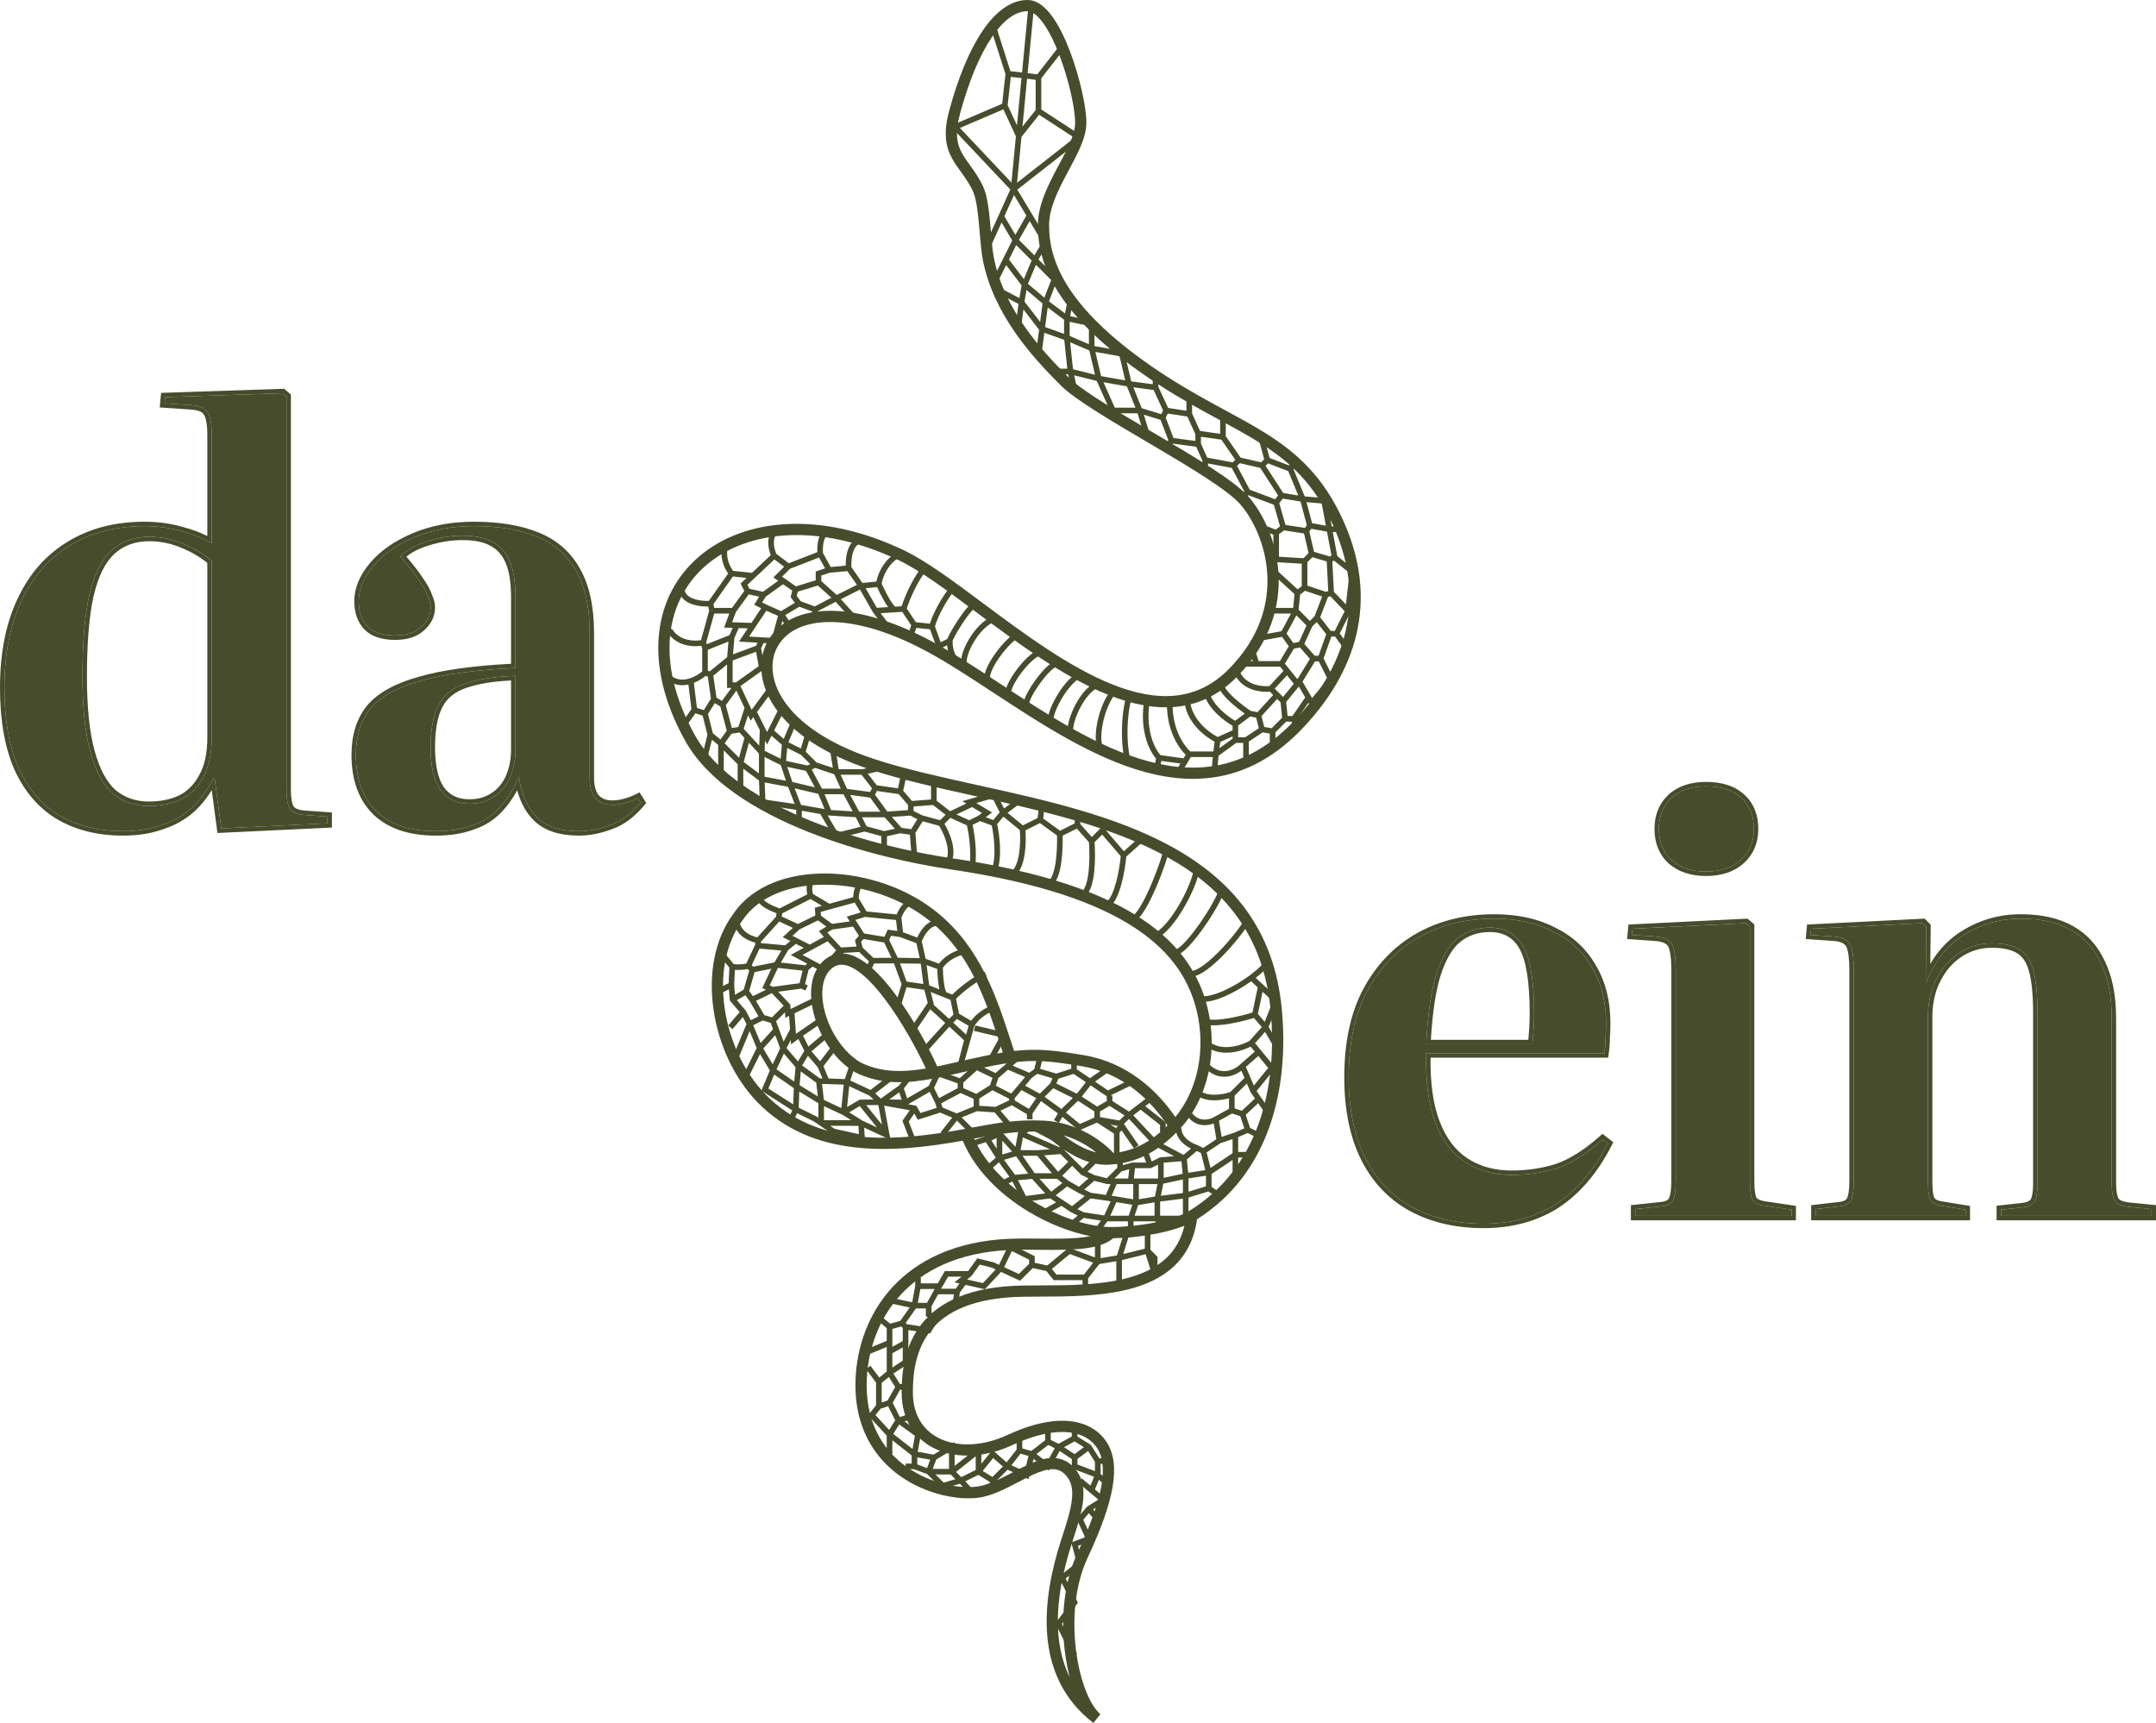 <?xml version="1.0" encoding="UTF-8"?> <svg xmlns="http://www.w3.org/2000/svg" width="239" height="191" viewBox="0 0 239 191" fill="none"> <g clip-path="url(#clip0_1660_653)"> <path d="M13.632 92.144C10.933 92.144 8.587 91.564 6.594 90.403C4.642 89.243 3.127 87.481 2.047 85.12C1.009 82.757 0.49 79.794 0.49 76.23C0.49 72.5 1.113 69.309 2.358 66.657C3.604 63.963 5.39 61.911 7.715 60.502C10.04 59.052 12.822 58.327 16.061 58.327C17.473 58.327 18.822 58.513 20.11 58.886C21.397 59.218 22.518 59.674 23.473 60.254V48.256C23.473 46.972 23.307 46.101 22.975 45.645C22.684 45.19 22.02 44.941 20.982 44.9L18.241 44.713L18.303 44.029L31.321 43.594L31.757 43.967V87.544C31.757 88.538 31.882 89.243 32.131 89.657C32.38 90.03 32.899 90.258 33.688 90.341L36.304 90.528V91.274L24.532 91.833L23.785 86.238H23.66C23.037 87.523 22.248 88.621 21.293 89.533C20.338 90.403 19.217 91.045 17.93 91.46C16.684 91.916 15.251 92.144 13.632 92.144ZM16.497 89.347C17.867 89.347 19.072 89.098 20.11 88.601C21.148 88.062 21.957 87.233 22.539 86.114C23.162 84.995 23.473 83.544 23.473 81.762V62.181C22.56 61.393 21.48 60.751 20.234 60.254C19.03 59.757 17.805 59.508 16.559 59.508C14.857 59.508 13.445 60.026 12.324 61.062C11.244 62.056 10.435 63.694 9.895 65.973C9.397 68.211 9.147 71.236 9.147 75.049C9.147 78.488 9.438 81.265 10.019 83.379C10.601 85.492 11.431 87.026 12.511 87.979C13.632 88.891 14.961 89.347 16.497 89.347Z" fill="#474C2C"></path> <path d="M48.297 92.144C45.474 92.144 43.294 91.418 41.757 89.968C40.221 88.476 39.453 86.383 39.453 83.689C39.453 81.576 39.992 79.856 41.072 78.53C42.193 77.204 44.041 76.188 46.615 75.484C49.19 74.738 52.698 74.261 57.142 74.054V66.222C57.142 64.564 56.934 63.238 56.519 62.243C56.104 61.248 55.46 60.523 54.588 60.067C53.757 59.611 52.657 59.383 51.287 59.383C49.999 59.383 48.692 59.59 47.363 60.005C46.034 60.42 45.038 60.979 44.373 61.684C45.287 62.719 45.972 63.59 46.429 64.294C46.927 64.999 47.259 65.6 47.425 66.097C47.633 66.553 47.737 66.968 47.737 67.34C47.737 68.169 47.384 68.895 46.678 69.516C46.013 70.138 45.058 70.449 43.813 70.449C42.442 70.449 41.425 70.117 40.761 69.454C40.096 68.75 39.764 67.817 39.764 66.656C39.764 65.33 40.304 64.025 41.383 62.74C42.463 61.455 43.979 60.398 45.93 59.57C47.882 58.741 50.083 58.326 52.532 58.326C55.315 58.326 57.661 58.72 59.571 59.508C61.481 60.295 62.914 61.559 63.869 63.3C64.865 65.04 65.364 67.32 65.364 70.138V86.176C65.364 87.254 65.592 88.041 66.049 88.538C66.505 88.994 67.108 89.222 67.855 89.222C68.312 89.222 68.768 89.16 69.225 89.035C69.723 88.911 70.222 88.725 70.72 88.476L71.031 88.973C69.993 90.217 68.872 91.045 67.668 91.46C66.464 91.915 65.301 92.144 64.18 92.144C62.104 92.144 60.547 91.626 59.508 90.59C58.471 89.553 57.806 88.062 57.516 86.114C56.893 87.564 56.145 88.745 55.273 89.657C54.442 90.528 53.446 91.149 52.284 91.522C51.162 91.936 49.833 92.144 48.297 92.144ZM52.034 89.097C53.073 89.097 53.965 88.849 54.713 88.352C55.501 87.855 56.104 87.15 56.519 86.238C56.934 85.285 57.142 84.228 57.142 83.068V74.924C54.817 75.007 52.948 75.297 51.536 75.795C50.166 76.251 49.19 77.038 48.609 78.157C48.027 79.276 47.737 80.83 47.737 82.819C47.737 84.933 48.09 86.507 48.795 87.543C49.543 88.58 50.622 89.097 52.034 89.097Z" fill="#474C2C"></path> <path d="M164.455 135.659C161.423 135.659 158.766 135.037 156.482 133.794C154.239 132.55 152.516 130.727 151.312 128.323C150.108 125.878 149.506 122.915 149.506 119.434C149.506 115.621 150.191 112.43 151.561 109.86C152.973 107.25 154.883 105.26 157.291 103.893C159.741 102.525 162.524 101.841 165.638 101.841C168.171 101.841 170.351 102.318 172.178 103.271C174.046 104.183 175.479 105.509 176.476 107.25C177.513 108.99 178.033 111.042 178.033 113.404C178.033 113.984 178.012 114.543 177.97 115.082C177.97 115.621 177.929 116.181 177.846 116.761H158.101C158.018 119.869 158.35 122.417 159.098 124.407C159.845 126.396 160.946 127.867 162.399 128.82C163.852 129.774 165.576 130.25 167.568 130.25C169.354 130.25 171.036 130.002 172.614 129.504C174.191 128.965 175.873 127.909 177.659 126.334L178.22 126.769C176.683 129.753 174.773 131.991 172.489 133.483C170.205 134.933 167.527 135.659 164.455 135.659ZM158.101 115.766H169.873C169.915 115.269 169.956 114.73 169.998 114.15C170.039 113.57 170.06 112.969 170.06 112.347C170.06 108.825 169.666 106.359 168.877 104.95C168.088 103.541 166.842 102.836 165.139 102.836C163.769 102.836 162.586 103.23 161.589 104.017C160.634 104.763 159.845 106.089 159.223 107.995C158.641 109.86 158.268 112.451 158.101 115.766Z" fill="#474C2C"></path> <path d="M181.279 134.788V134.042L184.207 133.731C184.871 133.649 185.287 133.42 185.453 133.048C185.66 132.633 185.764 131.908 185.764 130.872V107.623C185.764 106.255 185.64 105.302 185.39 104.763C185.141 104.224 184.539 103.913 183.584 103.831L180.906 103.644L180.968 102.96L193.55 102.339L193.986 102.711V130.996C193.986 131.991 194.089 132.674 194.297 133.048C194.546 133.379 195.003 133.586 195.667 133.669L198.595 134.104V134.788H181.279ZM189.128 96.62C187.55 96.62 186.283 96.205 185.328 95.376C184.373 94.506 183.896 93.346 183.896 91.895C183.896 90.486 184.352 89.346 185.266 88.476C186.221 87.606 187.508 87.17 189.128 87.17C190.83 87.17 192.138 87.606 193.052 88.476C193.965 89.305 194.422 90.444 194.422 91.895C194.422 93.304 193.944 94.444 192.989 95.314C192.034 96.184 190.747 96.62 189.128 96.62Z" fill="#474C2C"></path> <path d="M201.263 134.788V134.042L203.942 133.731C204.606 133.649 205.021 133.42 205.187 133.048C205.395 132.633 205.499 131.908 205.499 130.872V107.623C205.499 106.255 205.374 105.302 205.125 104.763C204.876 104.224 204.295 103.913 203.381 103.831L200.703 103.644L200.765 102.96L213.16 102.339L213.534 102.712L213.472 108.928H213.534C214.447 106.566 215.838 104.805 217.707 103.644C219.617 102.442 221.714 101.841 223.998 101.841C226.24 101.841 228.088 102.256 229.541 103.085C231.036 103.913 232.157 105.157 232.904 106.815C233.693 108.431 234.088 110.461 234.088 112.907V131.183C234.088 132.136 234.213 132.799 234.461 133.172C234.711 133.503 235.23 133.71 236.019 133.794L238.51 134.042V134.788H221.818V134.104L224.122 133.856C224.87 133.773 225.347 133.545 225.555 133.172C225.762 132.799 225.866 132.136 225.866 131.183V112.347C225.866 110.358 225.721 108.804 225.43 107.685C225.139 106.524 224.621 105.716 223.873 105.26C223.126 104.805 222.108 104.577 220.821 104.577C219.493 104.577 218.288 104.929 217.208 105.633C216.129 106.338 215.278 107.312 214.655 108.555C214.032 109.757 213.721 111.166 213.721 112.782V130.996C213.721 131.949 213.804 132.612 213.97 132.986C214.177 133.358 214.593 133.586 215.216 133.669L217.893 134.104V134.788H201.263Z" fill="#474C2C"></path> <path fill-rule="evenodd" clip-rule="evenodd" d="M6.348 90.827L6.344 90.825C4.295 89.606 2.716 87.763 1.602 85.323L1.6 85.32L1.599 85.317C0.525 82.873 0 79.838 0 76.23C0 72.447 0.631 69.182 1.915 66.449C3.197 63.677 5.044 61.548 7.459 60.085C9.874 58.578 12.749 57.836 16.061 57.836C17.514 57.836 18.907 58.028 20.239 58.413C21.246 58.673 22.162 59.009 22.983 59.422V48.256C22.983 47.632 22.943 47.127 22.867 46.732C22.791 46.332 22.685 46.08 22.579 45.934L22.57 45.922L22.562 45.909C22.412 45.674 21.979 45.43 20.962 45.389L20.955 45.389L17.708 45.168L17.855 43.553L31.495 43.097L32.247 43.741V87.544C32.247 88.513 32.372 89.098 32.544 89.393C32.672 89.576 32.999 89.774 33.731 89.852L36.794 90.071V91.741L24.106 92.344L23.472 87.6C22.945 88.456 22.332 89.219 21.631 89.888L21.627 89.892L21.623 89.895C20.616 90.813 19.436 91.489 18.089 91.924C16.781 92.401 15.293 92.634 13.632 92.634C10.861 92.634 8.427 92.038 6.348 90.827ZM17.93 91.46C19.217 91.045 20.338 90.403 21.293 89.533C22.104 88.759 22.795 87.85 23.366 86.808C23.465 86.628 23.56 86.444 23.651 86.256C23.654 86.25 23.657 86.244 23.66 86.238H23.785L24.532 91.833L36.304 91.273V90.528L33.688 90.341C32.899 90.258 32.38 90.03 32.131 89.657C31.882 89.243 31.757 88.538 31.757 87.544V43.967L31.321 43.594L18.303 44.029L18.241 44.713L20.982 44.899C22.02 44.941 22.684 45.189 22.975 45.645C23.307 46.101 23.473 46.971 23.473 48.256V60.254C23.314 60.157 23.151 60.065 22.983 59.975C22.141 59.525 21.183 59.163 20.11 58.886C18.822 58.513 17.473 58.327 16.061 58.327C12.822 58.327 10.04 59.052 7.715 60.502C5.39 61.911 3.604 63.963 2.358 66.656C1.113 69.309 0.49 72.5 0.49 76.23C0.49 79.794 1.009 82.757 2.047 85.119C3.127 87.481 4.642 89.243 6.594 90.403C8.587 91.563 10.933 92.144 13.632 92.144C15.251 92.144 16.684 91.915 17.93 91.46ZM22.108 85.881L22.111 85.875C22.68 84.852 22.983 83.492 22.983 81.762V62.409C22.151 61.725 21.176 61.158 20.053 60.709L20.047 60.707C18.9 60.233 17.738 59.998 16.559 59.998C14.965 59.998 13.676 60.48 12.656 61.422L12.656 61.423C11.68 62.322 10.902 63.848 10.372 66.082C9.886 68.27 9.637 71.254 9.637 75.049C9.637 78.466 9.927 81.194 10.492 83.249C11.059 85.309 11.851 86.739 12.827 87.604C13.854 88.436 15.069 88.856 16.497 88.856C17.805 88.856 18.932 88.62 19.891 88.162C20.829 87.673 21.567 86.922 22.104 85.887L22.108 85.881ZM20.11 88.6C19.072 89.098 17.867 89.346 16.497 89.346C14.961 89.346 13.632 88.89 12.511 87.979C11.431 87.025 10.601 85.492 10.019 83.379C9.438 81.265 9.147 78.488 9.147 75.049C9.147 71.236 9.397 68.21 9.895 65.973C10.435 63.694 11.244 62.056 12.324 61.062C13.445 60.026 14.857 59.508 16.559 59.508C17.805 59.508 19.03 59.757 20.234 60.254C21.48 60.751 22.56 61.393 23.473 62.181V81.762C23.473 83.544 23.162 84.995 22.539 86.114C21.957 87.233 21.148 88.062 20.11 88.6ZM41.416 90.32C39.762 88.713 38.963 86.48 38.963 83.689C38.963 81.49 39.526 79.653 40.693 78.22L40.695 78.216L40.698 78.213C41.909 76.781 43.863 75.729 46.483 75.011C49.018 74.278 52.413 73.806 56.652 73.587V66.222C56.652 64.597 56.448 63.343 56.067 62.432C55.691 61.532 55.122 60.9 54.361 60.502L54.357 60.499L54.352 60.498C53.619 60.095 52.609 59.874 51.287 59.874C50.053 59.874 48.794 60.072 47.509 60.474C46.442 60.806 45.632 61.226 45.052 61.716C45.818 62.604 46.414 63.372 46.834 64.019C47.334 64.727 47.692 65.362 47.881 65.917C48.102 66.408 48.226 66.885 48.226 67.34C48.226 68.328 47.799 69.18 47.007 69.879C46.223 70.61 45.133 70.939 43.813 70.939C42.372 70.939 41.206 70.591 40.415 69.801L40.41 69.796L40.405 69.791C39.638 68.977 39.274 67.916 39.274 66.656C39.274 65.187 39.875 63.773 41.009 62.425C42.15 61.067 43.735 59.97 45.739 59.118C47.76 58.26 50.027 57.836 52.532 57.836C55.358 57.836 57.771 58.236 59.757 59.054C61.765 59.882 63.285 61.219 64.296 63.06C65.347 64.898 65.853 67.269 65.853 70.138V86.176C65.853 87.193 66.07 87.831 66.402 88.198C66.751 88.543 67.22 88.732 67.855 88.732C68.267 88.732 68.68 88.676 69.097 88.562L69.102 88.561L69.107 88.56C69.568 88.445 70.032 88.271 70.502 88.037L70.899 87.839L71.635 89.015L71.407 89.288C70.329 90.579 69.14 91.47 67.834 91.921C66.585 92.393 65.366 92.634 64.18 92.634C62.029 92.634 60.325 92.097 59.163 90.937C58.312 90.087 57.707 88.974 57.331 87.618C56.83 88.537 56.263 89.331 55.627 89.996C54.742 90.924 53.678 91.588 52.443 91.986C51.257 92.422 49.871 92.634 48.297 92.634C45.392 92.634 43.076 91.887 41.421 90.325L41.416 90.32ZM52.284 91.522C53.446 91.149 54.443 90.528 55.273 89.657C55.984 88.914 56.611 87.993 57.156 86.893C57.28 86.642 57.4 86.383 57.516 86.114C57.559 86.404 57.611 86.685 57.67 86.956C58.013 88.497 58.626 89.708 59.509 90.59C60.547 91.626 62.104 92.144 64.18 92.144C65.301 92.144 66.464 91.915 67.668 91.46C68.872 91.045 69.993 90.217 71.031 88.973L70.72 88.476C70.222 88.725 69.723 88.911 69.225 89.035C68.768 89.16 68.312 89.222 67.855 89.222C67.108 89.222 66.505 88.994 66.049 88.538C65.592 88.041 65.364 87.254 65.364 86.176V70.138C65.364 67.32 64.865 65.04 63.869 63.3C62.914 61.559 61.481 60.295 59.571 59.508C57.661 58.72 55.315 58.327 52.532 58.327C50.083 58.327 47.882 58.741 45.93 59.57C43.979 60.399 42.463 61.455 41.384 62.74C40.304 64.025 39.764 65.33 39.764 66.656C39.764 67.817 40.096 68.75 40.761 69.454C41.425 70.117 42.442 70.449 43.813 70.449C45.058 70.449 46.014 70.138 46.678 69.516C47.384 68.895 47.737 68.169 47.737 67.34C47.737 66.968 47.633 66.553 47.425 66.097C47.259 65.6 46.927 64.999 46.429 64.294C45.972 63.59 45.287 62.719 44.373 61.684C45.038 60.979 46.034 60.42 47.363 60.005C48.692 59.59 49.999 59.383 51.287 59.383C52.657 59.383 53.757 59.612 54.588 60.067C55.46 60.523 56.104 61.248 56.519 62.243C56.934 63.238 57.142 64.564 57.142 66.222V74.054C52.699 74.261 49.19 74.738 46.615 75.484C44.041 76.188 42.193 77.204 41.072 78.53C39.992 79.856 39.453 81.576 39.453 83.689C39.453 86.383 40.221 88.476 41.757 89.968C43.294 91.418 45.474 92.144 48.297 92.144C49.834 92.144 51.162 91.937 52.284 91.522ZM51.536 75.795C50.166 76.251 49.19 77.038 48.609 78.157C48.027 79.276 47.737 80.83 47.737 82.819C47.737 84.933 48.09 86.507 48.795 87.544C49.543 88.58 50.623 89.098 52.034 89.098C53.073 89.098 53.965 88.849 54.713 88.352C55.501 87.855 56.104 87.15 56.519 86.238C56.934 85.285 57.142 84.228 57.142 83.068V74.924C56.976 74.93 56.813 74.937 56.652 74.945C54.553 75.05 52.847 75.333 51.536 75.795ZM56.652 75.436C54.591 75.54 52.945 75.818 51.698 76.257L51.694 76.259L51.691 76.26C50.422 76.682 49.557 77.394 49.043 78.383C48.513 79.403 48.226 80.868 48.226 82.819C48.226 84.891 48.575 86.346 49.196 87.262C49.841 88.152 50.763 88.607 52.034 88.607C52.991 88.607 53.787 88.379 54.442 87.943L54.447 87.94L54.452 87.937C55.153 87.495 55.693 86.868 56.072 86.038C56.456 85.155 56.652 84.167 56.652 83.068V75.436ZM156.248 134.224L156.244 134.223C153.912 132.929 152.121 131.03 150.874 128.543L150.873 128.54C149.628 126.011 149.016 122.97 149.016 119.434C149.016 115.564 149.711 112.288 151.129 109.63L151.13 109.627C152.583 106.941 154.556 104.882 157.05 103.466L157.053 103.464C159.583 102.052 162.449 101.351 165.638 101.351C168.229 101.351 170.488 101.838 172.398 102.833C174.348 103.785 175.852 105.177 176.898 107.002C177.987 108.83 178.522 110.97 178.522 113.404C178.522 113.989 178.502 114.555 178.46 115.101C178.459 115.659 178.415 116.236 178.33 116.83L178.27 117.251H158.581C158.544 120.103 158.876 122.425 159.556 124.234C160.275 126.148 161.319 127.526 162.667 128.41C164.029 129.304 165.656 129.76 167.568 129.76C169.306 129.76 170.936 129.518 172.461 129.038C173.956 128.526 175.581 127.513 177.335 125.966L177.639 125.698L178.841 126.631L178.654 126.993C177.088 130.036 175.126 132.345 172.757 133.893L172.751 133.897C170.379 135.403 167.607 136.149 164.455 136.149C161.355 136.149 158.615 135.513 156.248 134.224ZM172.614 129.504C171.036 130.001 169.354 130.25 167.568 130.25C165.576 130.25 163.852 129.774 162.399 128.82C160.945 127.867 159.845 126.396 159.098 124.407C158.35 122.417 158.018 119.869 158.101 116.761H177.846C177.929 116.18 177.97 115.621 177.97 115.082C178.012 114.543 178.032 113.984 178.032 113.404C178.032 111.042 177.513 108.99 176.476 107.249C175.479 105.509 174.046 104.183 172.177 103.271C170.351 102.318 168.171 101.841 165.638 101.841C162.523 101.841 159.741 102.525 157.291 103.893C154.883 105.26 152.973 107.249 151.561 109.86C150.191 112.43 149.506 115.621 149.506 119.434C149.506 122.915 150.108 125.878 151.312 128.323C152.516 130.727 154.239 132.55 156.482 133.794C158.766 135.036 161.423 135.658 164.455 135.658C167.527 135.658 170.205 134.933 172.489 133.483C174.773 131.991 176.683 129.753 178.22 126.769L177.659 126.334C175.873 127.909 174.191 128.965 172.614 129.504ZM161.893 104.402L161.89 104.404C161.048 105.062 160.299 106.278 159.689 108.145C159.155 109.857 158.795 112.228 158.618 115.275H169.422C169.451 114.909 169.48 114.522 169.509 114.115C169.55 113.547 169.57 112.958 169.57 112.347C169.57 108.831 169.171 106.479 168.449 105.189C167.753 103.945 166.677 103.326 165.139 103.326C163.87 103.326 162.796 103.688 161.893 104.402ZM169.873 115.766H158.101C158.109 115.601 158.118 115.437 158.127 115.275C158.305 112.194 158.67 109.767 159.222 107.995C159.845 106.089 160.634 104.763 161.589 104.017C162.586 103.23 163.769 102.836 165.139 102.836C166.842 102.836 168.088 103.541 168.877 104.95C169.666 106.359 170.06 108.824 170.06 112.347C170.06 112.969 170.039 113.57 169.998 114.15C169.956 114.73 169.915 115.268 169.873 115.766ZM180.79 135.278V133.601L184.147 133.245C184.148 133.245 184.149 133.244 184.151 133.244C184.755 133.168 184.946 132.982 185.006 132.848L185.01 132.838L185.015 132.828C185.167 132.525 185.274 131.904 185.274 130.872V107.623C185.274 106.257 185.146 105.401 184.946 104.969C184.809 104.672 184.437 104.398 183.546 104.319C183.545 104.319 183.543 104.319 183.542 104.319L180.373 104.098L180.519 102.492L193.72 101.839L194.475 102.486V130.996C194.475 131.479 194.501 131.872 194.548 132.181C194.592 132.47 194.651 132.661 194.709 132.778C194.85 132.945 195.147 133.11 195.728 133.182L195.734 133.183L195.74 133.184L199.085 133.681V135.278H180.79ZM194.297 133.048C194.09 132.674 193.986 131.991 193.986 130.996V102.711L193.55 102.339L180.968 102.96L180.906 103.644L183.584 103.831C184.539 103.913 185.141 104.224 185.391 104.763C185.64 105.302 185.764 106.255 185.764 107.623V130.872C185.764 131.908 185.66 132.633 185.453 133.048C185.287 133.42 184.871 133.649 184.207 133.731L181.28 134.042V134.788H198.595V134.104L195.668 133.669C195.003 133.586 194.546 133.379 194.297 133.048ZM185.003 95.743L184.999 95.739C183.929 94.764 183.406 93.465 183.406 91.895C183.406 90.369 183.906 89.095 184.928 88.121L184.932 88.117L184.936 88.113C186.003 87.141 187.419 86.68 189.128 86.68C190.909 86.68 192.352 87.136 193.385 88.117C194.416 89.055 194.912 90.335 194.912 91.895C194.912 93.428 194.386 94.705 193.319 95.677C192.252 96.648 190.837 97.11 189.128 97.11C187.462 97.11 186.072 96.671 185.008 95.747L185.003 95.743ZM193.052 88.476C192.138 87.606 190.83 87.17 189.128 87.17C187.508 87.17 186.221 87.606 185.266 88.476C184.352 89.346 183.896 90.486 183.896 91.895C183.896 93.346 184.373 94.506 185.328 95.376C186.283 96.205 187.55 96.62 189.128 96.62C190.747 96.62 192.034 96.184 192.989 95.314C193.945 94.444 194.422 93.304 194.422 91.895C194.422 90.444 193.965 89.305 193.052 88.476ZM200.774 135.278V133.605L203.881 133.245C203.882 133.245 203.883 133.245 203.883 133.245C204.489 133.169 204.68 132.982 204.74 132.848L204.745 132.838L204.75 132.828C204.901 132.525 205.009 131.904 205.009 130.872V107.623C205.009 106.257 204.88 105.401 204.681 104.969C204.54 104.665 204.18 104.396 203.342 104.319C203.341 104.319 203.339 104.319 203.337 104.319L200.17 104.098L200.316 102.492L213.352 101.838L214.025 102.51L213.982 106.852C214.87 105.325 216.024 104.112 217.448 103.227C219.437 101.977 221.624 101.351 223.998 101.351C226.296 101.351 228.233 101.775 229.781 102.657C231.371 103.539 232.56 104.862 233.348 106.605C234.177 108.307 234.578 110.415 234.578 112.906V131.183C234.578 132.11 234.703 132.64 234.861 132.887C234.985 133.042 235.321 133.227 236.068 133.305L236.07 133.306L239 133.598V135.278H221.328V133.664L224.068 133.368H224.069C224.776 133.29 225.04 133.089 225.127 132.933C225.268 132.68 225.377 132.131 225.377 131.183V112.347C225.377 110.374 225.232 108.868 224.956 107.808L224.955 107.804C224.684 106.722 224.221 106.047 223.618 105.679C222.976 105.287 222.058 105.067 220.821 105.067C219.584 105.067 218.473 105.393 217.476 106.044C216.475 106.697 215.68 107.603 215.093 108.775L215.09 108.781C214.509 109.9 214.211 111.229 214.211 112.782V130.996C214.211 131.924 214.293 132.488 214.408 132.765C214.515 132.941 214.753 133.113 215.28 133.183L215.287 133.184L218.383 133.687V135.278H200.774ZM213.97 132.985C213.804 132.612 213.721 131.949 213.721 130.996V112.782C213.721 111.166 214.032 109.757 214.655 108.555C215.278 107.312 216.129 106.338 217.208 105.633C218.288 104.929 219.493 104.576 220.821 104.576C222.108 104.576 223.126 104.805 223.873 105.26C224.621 105.716 225.139 106.524 225.43 107.685C225.721 108.803 225.866 110.358 225.866 112.347V131.183C225.866 132.136 225.762 132.799 225.555 133.172C225.347 133.545 224.87 133.772 224.122 133.856L221.818 134.104V134.788H238.51V134.042L236.019 133.794C235.23 133.71 234.711 133.503 234.461 133.172C234.213 132.799 234.088 132.136 234.088 131.183V112.906C234.088 110.461 233.694 108.431 232.905 106.815C232.157 105.157 231.036 103.913 229.541 103.085C228.088 102.255 226.24 101.841 223.998 101.841C221.714 101.841 219.617 102.442 217.707 103.644C216.115 104.632 214.87 106.057 213.972 107.917C213.815 108.241 213.669 108.578 213.534 108.928H213.472L213.534 102.711L213.16 102.339L200.765 102.96L200.703 103.644L203.381 103.831C204.295 103.913 204.876 104.224 205.125 104.763C205.374 105.302 205.499 106.255 205.499 107.623V130.872C205.499 131.908 205.395 132.633 205.187 133.048C205.021 133.42 204.606 133.649 203.942 133.731L201.263 134.042V134.788H217.894V134.104L215.216 133.669C214.593 133.586 214.177 133.358 213.97 132.985Z" fill="#474C2C"></path> <path fill-rule="evenodd" clip-rule="evenodd" d="M108.905 3.443C110.32 1.349 112.009 0 113.9 0C115.012 0 115.938 0.847 116.657 1.843C117.404 2.876 118.067 4.259 118.617 5.708C119.714 8.594 120.43 11.917 120.43 13.595C120.43 14.508 120.132 15.448 119.733 16.369C119.387 17.167 118.941 17.999 118.498 18.828C118.428 18.959 118.359 19.088 118.29 19.218C117.244 21.181 116.295 23.111 116.295 24.996C116.295 28.849 118.096 33.99 127.645 40.604C130.031 42.257 132.262 43.535 134.343 44.677C134.827 44.942 135.304 45.201 135.774 45.456C137.318 46.292 138.784 47.087 140.147 47.934C143.744 50.169 146.698 52.809 148.927 57.765C151.152 62.713 151.262 67.187 150.164 71.088C149.07 74.975 146.786 78.256 144.279 80.859C141.589 83.652 138.747 85.247 135.817 85.934C132.891 86.62 129.922 86.389 126.987 85.6C121.163 84.034 115.365 80.229 110.15 76.809L110.1 76.776C107.425 75.021 104.907 73.37 102.581 72.131C98.21 69.804 94.48 68.867 91.646 68.96C88.82 69.054 86.955 70.159 86.103 71.861C85.346 73.371 85.411 75.546 86.992 77.812C88.576 80.084 91.687 82.437 96.963 84.163C100.328 85.263 104.23 86.124 108.335 87.03L108.388 87.041C115.728 88.66 123.706 90.42 130.053 93.96C136.458 97.532 141.24 102.941 142.087 111.821C142.929 120.643 140.75 130.085 132.697 135.163C132.383 137.428 131.465 139.128 130.13 140.383C128.747 141.681 126.958 142.465 125.04 142.945C121.934 143.723 118.336 143.733 115.319 143.741C114.639 143.743 113.989 143.745 113.38 143.755C107.787 143.852 104.793 145.482 103.173 147.503C101.535 149.548 101.193 152.124 101.193 154.339C101.193 157.047 102.513 158.782 104.426 159.59C106.379 160.416 109.033 160.305 111.67 159.083C114.49 157.776 116.823 157.341 118.674 157.555C120.54 157.771 121.897 158.65 122.695 159.902C123.501 161.165 123.684 162.818 123.325 164.887C122.967 166.958 122.054 169.522 120.568 172.687C119.156 175.694 118.859 179.499 119.269 182.865C119.473 184.542 119.849 186.088 120.336 187.348C120.828 188.622 121.409 189.544 121.985 190.036L121.201 191C117.851 188.428 116.412 184.993 116.095 181.368C115.779 177.764 116.57 173.961 117.676 170.575C118.19 169 118.631 167.642 118.796 166.466C118.959 165.3 118.832 164.427 118.325 163.754C117.843 163.112 117.326 162.89 116.763 162.872C116.151 162.852 115.428 163.072 114.575 163.456C114.032 163.7 113.49 163.984 112.919 164.283C112.582 164.459 112.236 164.64 111.875 164.821C110.933 165.292 109.927 165.741 108.909 165.955C106.862 166.385 103.367 165.899 100.382 164.03C97.355 162.135 94.829 158.8 94.829 153.553C94.829 150.09 95.899 146.306 98.44 143.253C100.99 140.189 104.983 137.909 110.73 137.405C111.85 137.306 113.074 137.296 114.291 137.303C114.616 137.304 114.941 137.307 115.263 137.31C116.156 137.318 117.034 137.327 117.874 137.308C119.008 137.283 120.033 137.21 120.88 137.035C118.708 136.62 116.23 135.666 113.93 134.268C110.915 132.435 108.122 129.784 106.724 126.455C99.126 127.824 90.043 128.5 83.916 122.139C81.354 119.478 79.645 115.718 79.095 111.92C78.546 108.13 79.14 104.219 81.297 101.299C83.462 98.117 87.513 96.76 91.738 96.835C95.983 96.911 100.551 98.427 103.918 101.177C108.674 105.062 110.44 110.461 112.015 115.278C112.151 115.693 112.285 116.104 112.42 116.508C114.929 116.223 116.796 116.416 120.107 116.967C124.943 117.772 128.245 120.855 130.293 123.832C132.829 120.759 133.679 116.235 132.653 112.026C131.874 108.835 130.031 105.675 125.92 102.936C121.786 100.182 115.339 97.843 105.343 96.376C101.312 95.784 95.247 94.479 89.563 92.211C83.906 89.953 78.496 86.691 75.945 82.106C71.181 73.547 72.467 65.974 77.511 61.683C82.514 57.426 90.986 56.604 100.189 60.998C102.671 62.183 105.693 64.432 108.925 66.839L108.976 66.876C113.528 70.266 118.546 73.995 123.381 75.903C125.79 76.855 128.11 77.334 130.272 77.116C132.417 76.9 134.448 75.994 136.296 74.098C139.712 70.593 140.688 66.835 140.477 63.563C140.265 60.266 138.846 57.446 137.457 55.875C136.781 55.111 135.433 54.107 133.672 52.959C131.929 51.822 129.842 50.582 127.737 49.34C127.509 49.206 127.28 49.071 127.052 48.937C125.18 47.834 123.321 46.739 121.725 45.734C119.949 44.617 118.439 43.575 117.596 42.733C114.443 39.586 110.18 34.949 108.958 28.852C108.794 28.032 108.7 26.919 108.605 25.801C108.574 25.435 108.543 25.069 108.51 24.713C108.44 23.972 108.359 23.259 108.247 22.631C108.134 21.996 107.995 21.488 107.826 21.137C107.477 20.411 107.076 19.823 106.672 19.259C106.616 19.182 106.56 19.104 106.504 19.025C106.159 18.548 105.806 18.059 105.522 17.531C104.823 16.228 104.558 14.723 105.227 12.253C106.221 8.581 107.474 5.561 108.905 3.443ZM129.426 124.769C127.506 121.888 124.416 118.944 119.902 118.193C116.414 117.612 114.669 117.454 112.074 117.803C110.742 117.982 109.195 118.307 107.693 118.644C107.276 118.737 106.862 118.832 106.457 118.924C105.416 119.162 104.438 119.386 103.642 119.539L103.639 119.54C100.592 120.108 97.752 120.307 94.86 118.907L94.839 118.896L94.818 118.884C92.643 117.616 91.051 115.211 90.336 112.843C89.976 111.652 89.827 110.436 89.954 109.338C90.082 108.241 90.494 107.223 91.293 106.504C91.892 105.966 92.568 105.704 93.287 105.702C93.989 105.7 94.678 105.945 95.328 106.324C96.615 107.075 97.894 108.44 99.047 109.961C101.179 112.769 103.035 116.31 103.894 118.222C104.564 118.083 105.332 117.907 106.155 117.719C106.565 117.626 106.989 117.529 107.42 117.432C108.663 117.153 109.967 116.875 111.166 116.681C111.054 116.343 110.943 116.004 110.831 115.664C109.24 110.816 107.587 105.779 103.13 102.139C99.999 99.582 95.707 98.149 91.716 98.078C87.71 98.006 84.155 99.299 82.32 102.006L82.313 102.017L82.305 102.027C80.393 104.61 79.808 108.165 80.326 111.742C80.844 115.315 82.453 118.827 84.813 121.278C90.569 127.254 99.261 126.577 107.001 125.142C107.171 125.11 107.338 125.079 107.503 125.048C110.483 124.493 112.698 124.081 115.763 124.233L115.766 124.233C118.824 124.401 121.636 125.918 123.44 127.827C125.813 127.583 127.693 126.477 129.426 124.769ZM121.524 127.753C120.495 126.932 119.246 126.256 117.886 125.856C118.452 126.288 119.027 126.676 119.609 126.995C120.252 127.348 120.89 127.608 121.524 127.753ZM115.481 125.463C112.769 125.353 110.759 125.707 107.979 126.224C109.278 129.121 111.78 131.506 114.578 133.207C117.598 135.043 120.868 136.026 123.155 136.026C124.619 136.026 126.345 135.856 127.934 135.544C129.538 135.228 130.938 134.781 131.792 134.261C139.47 129.581 141.677 120.634 140.848 111.939C140.047 103.548 135.574 98.463 129.446 95.044C123.274 91.602 115.466 89.875 108.067 88.243L108.047 88.239C103.965 87.338 100.006 86.465 96.576 85.343C91.136 83.564 87.757 81.084 85.971 78.522C84.181 75.956 83.992 73.297 84.99 71.305C86.106 69.075 88.475 67.822 91.605 67.719C94.728 67.615 98.677 68.644 103.166 71.035C105.548 72.302 108.112 73.985 110.767 75.727L110.784 75.738C116.055 79.196 121.699 82.891 127.31 84.4C130.102 85.151 132.857 85.352 135.532 84.725C138.203 84.099 140.838 82.638 143.382 79.998C145.797 77.491 147.944 74.383 148.966 70.751C149.985 67.134 149.898 62.959 147.791 58.274C145.688 53.597 142.932 51.128 139.49 48.989C138.16 48.163 136.739 47.392 135.204 46.56C134.728 46.302 134.242 46.038 133.744 45.766C131.647 44.616 129.374 43.314 126.936 41.625C117.188 34.873 115.05 29.398 115.05 24.996C115.05 22.753 116.168 20.555 117.191 18.635C117.262 18.501 117.333 18.369 117.403 18.238C117.849 17.404 118.267 16.623 118.591 15.876C118.966 15.009 119.185 14.255 119.185 13.595C119.185 12.128 118.523 8.964 117.454 6.149C116.921 4.747 116.304 3.477 115.648 2.569C114.965 1.624 114.364 1.242 113.9 1.242C112.642 1.242 111.278 2.153 109.937 4.138C108.611 6.1 107.403 8.976 106.428 12.577C105.827 14.798 106.095 15.968 106.619 16.944C106.861 17.393 107.16 17.808 107.507 18.29C107.564 18.37 107.624 18.452 107.684 18.537C108.099 19.116 108.55 19.774 108.948 20.599C109.19 21.102 109.353 21.742 109.473 22.414C109.594 23.093 109.678 23.846 109.749 24.596C109.786 24.992 109.819 25.383 109.851 25.764C109.944 26.859 110.029 27.863 110.179 28.609C111.32 34.306 115.327 38.712 118.476 41.855C119.207 42.585 120.602 43.559 122.388 44.683C123.968 45.678 125.81 46.762 127.685 47.867C127.913 48.001 128.141 48.136 128.37 48.27C130.473 49.511 132.583 50.764 134.353 51.919C136.105 53.062 137.588 54.147 138.39 55.053C139.954 56.824 141.488 59.901 141.719 63.483C141.952 67.091 140.86 71.197 137.188 74.965C135.141 77.065 132.841 78.106 130.397 78.352C127.969 78.597 125.441 78.052 122.923 77.059C117.919 75.084 112.778 71.257 108.273 67.903L108.232 67.872C104.939 65.421 102.011 63.245 99.652 62.118C90.739 57.863 82.833 58.787 78.319 62.628C73.845 66.435 72.473 73.31 77.032 81.503C79.365 85.696 84.429 88.824 90.025 91.057C95.593 93.279 101.559 94.564 105.524 95.146C115.612 96.627 122.262 99.006 126.611 101.902C130.983 104.815 133.01 108.24 133.862 111.733C135.038 116.556 133.951 121.858 130.668 125.28C128.634 127.4 126.315 128.868 123.245 129.092C121.753 129.253 120.325 128.805 119.01 128.084C117.758 127.398 116.572 126.444 115.481 125.463ZM102.633 118.455C100.002 118.886 97.718 118.903 95.425 117.799C93.597 116.724 92.173 114.624 91.528 112.484C91.205 111.417 91.087 110.374 91.191 109.482C91.294 108.589 91.614 107.888 92.126 107.427C92.512 107.08 92.899 106.945 93.291 106.944C93.7 106.943 94.17 107.087 94.7 107.396C95.771 108.021 96.928 109.226 98.055 110.71C100.02 113.299 101.756 116.558 102.633 118.455ZM123.402 137.267C122.811 137.773 122.013 138.066 121.158 138.246C120.192 138.449 119.068 138.525 117.901 138.55C117.04 138.569 116.134 138.561 115.235 138.552C114.916 138.549 114.598 138.547 114.284 138.545C113.071 138.538 111.897 138.549 110.839 138.642C105.388 139.12 101.714 141.264 99.397 144.047C97.07 146.843 96.073 150.332 96.073 153.553C96.073 158.33 98.341 161.286 101.044 162.978C103.789 164.696 106.959 165.095 108.653 164.739C109.506 164.56 110.395 164.172 111.317 163.711C111.633 163.552 111.96 163.381 112.289 163.21C112.886 162.897 113.492 162.58 114.063 162.323C114.957 161.921 115.896 161.601 116.804 161.63C117.761 161.661 118.622 162.078 119.321 163.008C120.109 164.057 120.213 165.32 120.029 166.638C119.847 167.934 119.37 169.393 118.872 170.92L118.859 170.96C117.777 174.271 117.039 177.892 117.334 181.26C117.478 182.904 117.867 184.485 118.584 185.943C118.345 185.028 118.158 184.04 118.033 183.015C117.606 179.501 117.9 175.443 119.441 172.16C120.908 169.035 121.768 166.586 122.099 164.676C122.43 162.765 122.219 161.469 121.646 160.569C121.066 159.66 120.06 158.966 118.53 158.789C116.983 158.61 114.887 158.961 112.194 160.21C109.317 161.543 106.29 161.727 103.941 160.734C101.552 159.724 99.948 157.528 99.948 154.339C99.948 152.033 100.296 149.105 102.202 146.727C104.126 144.325 107.532 142.613 113.359 142.513C114.005 142.502 114.683 142.5 115.381 142.498C118.395 142.488 121.795 142.477 124.737 141.74C126.534 141.291 128.103 140.581 129.277 139.478C130.219 138.594 130.933 137.431 131.299 135.881C130.388 136.248 129.299 136.542 128.174 136.763C126.598 137.072 124.894 137.249 123.402 137.267Z" fill="#474C2C"></path> <path fill-rule="evenodd" clip-rule="evenodd" d="M113.297 8.034L114.023 0.49L114.642 0.549L113.914 8.107L114.983 8.243L117.626 4.847L118.117 5.228L115.43 8.68V12.138L120.175 15.229L112.773 21.025L116.268 26.843L115.117 28.759L117.251 30.891L116.279 33.41L118.057 34.745L118.354 33.265L118.963 33.386L118.63 35.05L121.329 35.628V38.369L124.616 38.949L125.401 42.279L127.786 42.597V41.969H128.407V42.883L129.489 45.224L131.522 45.536V44.13H132.144V45.831L133.029 47.776L135.258 48.094V45.898H135.88V48.355L137.526 50.73L139.797 51.254L140.138 50.913L139.595 48.926L140.195 48.763L140.743 50.772L142.889 51.596L143.156 51.063L143.712 51.341L143.382 52L144.632 55.033L147.039 55.234L147.625 58.356H148.547V58.977H147.741L148.241 61.639L150.251 63.246L149.759 67.602L150.354 68.285L149.886 68.692L149.505 68.256L148.516 70.227L149.687 71.843L149.183 72.207L147.995 70.567H147.586L146.721 72.987L147.933 75.408L145.354 78.454L145.035 77.908L143.765 79.754L143.936 80.607L143.326 80.729L143.18 79.996H142.58L141.385 81.19V82.632H140.764V81.324L139.965 81.191L138.436 82.209V84.597H137.815V82.354H137.047L135.079 83.783L134.895 85.804L134.277 85.748L134.442 83.925H132.009L130.919 85.739L130.387 85.42L130.852 84.644L128.738 84.355L128.598 85.051L127.989 84.929L128.154 84.103C127.419 83.264 126.347 81.088 126.806 77.874L127.422 77.962C126.98 81.051 128.043 83.051 128.641 83.715L131.2 84.066L131.435 83.675C130.618 82.881 129.359 80.952 129.359 78.115H129.981C129.981 80.888 131.268 82.693 131.948 83.304H134.508L134.643 82.223C134.131 81.953 133.448 81.488 132.833 80.849C132.131 80.121 131.498 79.147 131.329 77.962L131.944 77.874C132.089 78.889 132.636 79.749 133.281 80.419C133.87 81.03 134.525 81.466 134.985 81.701L136.635 80.959V80.457C136.193 80.201 135.586 79.782 135.018 79.249C134.379 78.652 133.76 77.887 133.502 77.025L134.097 76.847C134.31 77.557 134.838 78.232 135.442 78.796C135.963 79.284 136.519 79.67 136.921 79.906L137.987 79.107C137.519 78.776 136.942 78.332 136.427 77.863C136.098 77.563 135.788 77.248 135.548 76.942C135.313 76.643 135.119 76.319 135.066 76.005L135.679 75.902C135.705 76.06 135.82 76.282 136.037 76.559C136.247 76.828 136.53 77.117 136.845 77.403C137.453 77.957 138.158 78.48 138.64 78.805L139.391 78.954L141.137 77.044L140.765 76.672C140.266 76.72 139.559 76.688 138.862 76.454C138.082 76.192 137.297 75.669 136.859 74.707L137.425 74.45C137.774 75.217 138.398 75.643 139.06 75.866C139.674 76.072 140.304 76.096 140.727 76.052L142.278 74.368L141.908 73.907H137.265L139.03 71.791L139.529 73.286H141.882L142.866 71.647L142.116 70.597L140.147 70.955L140.036 70.344L142.052 69.978L143.111 68.013H140.878V67.393H143.35L143.503 65.862L141.258 63.806L141.678 63.349L143.847 65.336L144.303 64.994V62.494L141.157 62.298V59.275L139.786 58.761L140.004 58.18L141.418 58.709L141.897 58.35L141.213 55.956L138.4 54.902L137.952 55.35L137.512 54.911L137.94 54.484L136.545 51.872L133.913 51.38V51.988H133.292V51.071L132.603 49.522L130.006 49.176L129.525 49.816L129.028 49.444L129.515 48.796L128.648 46.543L126.797 45.974L127.411 47.967L126.817 48.15L126.098 45.815H123.176L121.582 42.233L119.071 41.606L119.355 42.884L118.748 43.019L118.409 41.494H116.889V40.873H118.314L117.977 37.677L115.769 36.89L115.427 39.456L114.811 39.374L115.187 36.556L113.451 34.301L113.242 35.919L112.625 35.839L112.903 33.692L110.846 32.618L111.134 32.068L113.005 33.045L113.247 31.638L111.536 29.392L110.678 31.107L110.122 30.829L112.209 26.659L111.027 24.666L109.896 27.167L109.33 26.912L111.997 21.011L105.346 13.964L111.094 11.503L111.46 8.212L109.907 3.364L110.499 3.175L112.01 7.894L113.297 8.034ZM113.238 8.652L112.051 8.523L111.701 11.665L112.734 13.888L113.238 8.652ZM112.616 15.11L111.228 12.121L106.408 14.184L112.123 20.239L112.616 15.11ZM112.745 20.259L119.108 15.276L115.187 12.72L113.234 15.177L112.745 20.259ZM113.343 14.041L114.808 12.198V8.847L113.855 8.726L113.343 14.041ZM112.405 21.618L113.776 23.9L112.558 26.029L111.339 23.975L112.405 21.618ZM112.648 27.17L111.846 28.773L113.497 30.941L114.359 28.88L112.648 27.17ZM114.664 28.307L115.543 26.843L114.142 24.51L112.95 26.595L114.664 28.307ZM114.834 29.354L113.951 31.467L115.772 32.999L116.526 31.045L114.834 29.354ZM116.143 34.084L115.854 36.261L117.955 37.01V35.445L116.143 34.084ZM118.576 35.674V37.246L120.708 38.159V36.13L118.576 35.674ZM121.428 39.017L122.06 41.699L124.737 42.171L124.105 39.489L121.428 39.017ZM124.923 42.834L122.326 42.376L123.579 45.194H125.869L124.923 42.834ZM126.561 45.252L128.723 45.917L128.932 45.499L127.886 43.236L125.633 42.936L126.561 45.252ZM129.454 45.846L129.223 46.307L130.09 48.561L132.506 48.883V48.126L131.62 46.179L129.454 45.846ZM133.127 48.416V49.171L133.82 50.73L136.645 51.26L136.936 50.969L135.391 48.74L133.127 48.416ZM137.437 51.347L137.131 51.651L138.541 54.292L141.359 55.348L141.679 54.921L139.703 51.869L137.437 51.347ZM140.292 51.637L142.244 54.651L143.917 54.929L142.805 52.229L140.562 51.367L140.292 51.637ZM144.831 55.673L145.453 58.004L146.978 58.281L146.516 55.813L144.831 55.673ZM147.101 58.934L145.349 58.615L145.144 58.924L145.663 61.171L147.362 61.681L147.602 61.601L147.101 58.934ZM147.895 62.158L147.69 62.226L147.868 65.608L149.201 67.007L149.595 63.517L147.895 62.158ZM149.059 67.759L147.475 66.095L147.211 66.183L146.344 68.437L147.519 69.946H147.962L149.059 67.759ZM147.017 70.313L145.962 68.957L145.464 69.454L144.587 71.382L145.738 72.697H146.165L147.017 70.313ZM146.192 73.318H145.771L144.387 75.565L145.447 77.382L147.194 75.32L146.192 73.318ZM144.689 77.315L143.982 76.103L142.576 77.819L142.732 79.376H143.271L144.689 77.315ZM142.127 79.571L141.956 77.863L141.576 77.483L139.844 79.38L140.147 80.592L140.968 80.729L142.127 79.571ZM139.541 80.728L139.248 79.559L138.594 79.428L137.256 80.431V81.733H138.031L139.541 80.728ZM136.635 81.885V81.639L135.266 82.255L135.18 82.942L136.635 81.885ZM142.232 77.26L143.426 75.802L142.671 74.858L141.309 76.337L142.232 77.26ZM143.851 75.25H143.78L142.435 73.571L143.434 71.909L144.106 71.775L145.213 73.039L143.851 75.25ZM144.004 71.162L144.832 69.342L143.707 68.217L142.62 70.234L143.374 71.288L144.004 71.162ZM143.955 67.588L145.204 68.835L145.724 68.316L146.567 66.127L144.67 65.495L144.123 65.905L143.955 67.588ZM144.925 64.925L146.974 65.608L147.241 65.519L147.069 62.24L145.489 61.767L144.925 62.331V64.925ZM144.494 61.884L145.059 61.319L144.556 59.138L142.337 58.797L141.779 59.215V61.715L144.494 61.884ZM142.499 58.194L144.662 58.526L144.868 58.218L144.169 55.601L142.193 55.272L141.809 55.783L142.499 58.194ZM121.385 41.544L120.752 38.853L118.629 37.944L118.945 40.935L121.385 41.544ZM115.303 35.688L115.574 33.645L113.791 32.144L113.568 33.436L115.303 35.688ZM138.874 73.286L138.794 73.044L138.592 73.286H138.874ZM91.236 61.322L92.09 62.858L93.754 62.706C93.746 62.311 93.777 61.808 93.889 61.326C94.031 60.723 94.323 60.064 94.923 59.764L95.201 60.319C94.858 60.491 94.625 60.912 94.495 61.468C94.377 61.97 94.36 62.511 94.383 62.881L95.606 64.626L97.15 64.471C97.304 63.671 97.86 62.258 99.216 61.355L99.56 61.871C98.299 62.712 97.83 64.076 97.74 64.708C97.936 65.146 98.238 65.768 98.546 66.301C98.71 66.585 98.871 66.834 99.015 67.016C99.087 67.107 99.15 67.174 99.2 67.219C99.219 67.235 99.234 67.246 99.245 67.254L99.944 67.21C100.263 66.251 101.039 64.347 102.092 62.994L102.583 63.375C101.571 64.675 100.812 66.555 100.516 67.458L101.532 68.98L103.089 69.136C103.321 68.364 103.967 66.85 105.235 65.159L105.732 65.532C104.406 67.299 103.804 68.843 103.645 69.453L104.28 71.198L105.019 70.83C105.039 70.77 105.067 70.704 105.098 70.634C105.163 70.489 105.254 70.311 105.362 70.114C105.579 69.719 105.872 69.233 106.183 68.76C106.493 68.289 106.827 67.823 107.124 67.472C107.272 67.297 107.418 67.143 107.552 67.029C107.619 66.972 107.691 66.92 107.765 66.88C107.834 66.843 107.93 66.803 108.04 66.803V67.424C108.076 67.424 108.086 67.412 108.06 67.426C108.037 67.439 108.001 67.463 107.953 67.504C107.856 67.585 107.736 67.71 107.598 67.873C107.324 68.197 107.006 68.639 106.702 69.101C106.399 69.562 106.114 70.033 105.907 70.412C105.803 70.601 105.721 70.764 105.665 70.888C105.637 70.95 105.618 70.998 105.606 71.032C105.602 71.046 105.6 71.055 105.598 71.059C105.598 71.436 105.603 71.962 105.959 72.672L105.403 72.949C105.121 72.386 105.025 71.912 104.993 71.536L103.934 72.065L103.096 69.76L101.571 69.608L101.256 70.552L100.667 70.355L101.012 69.32L100.015 67.828L97.623 67.977L98.457 69.088L97.96 69.461L96.768 67.874L95.332 65.362L93.208 66.422L94.899 68.28L94.439 68.697L92.634 66.714L90.654 67.755V68.489H90.032V67.784L88.606 67.26L87.046 68.194L87.652 69.102L87.135 69.447L86.73 68.84L86.055 71.367L84.639 71.284L84.374 71.868L84.703 73.679H85.034V74.299H84.544L82.083 76.056L83.323 78.689L85.177 76.163L85.678 76.53L83.916 78.93L85.033 81.154L86.329 78.565L86.885 78.843L85.812 80.986L86.88 81.918L87.697 79.96L88.27 80.198L87.399 82.288L88.775 82.976L89.259 81.365L89.854 81.543L89.318 83.33L90.511 84.522L92.318 85.124L92.002 83.073L92.617 82.978L92.969 85.269H95.618L97.355 84.883L97.489 85.49L96.199 85.776L97.197 87.058L99.541 87.392L99.871 85.905L100.478 86.04L100.119 87.656L101.095 88.794L103.207 88.631V86.954H103.828V88.767L105.327 89.932L107.12 89.083L106.677 88.817L110.366 87.764L111.298 89.626L112.573 88.671L112.946 89.167L111.69 90.108L113.391 91.498L115.025 90.681L115.204 89.081L115.821 89.15L115.644 90.738L117.508 92.093L119.134 91.281V90.294H119.756V91.355L121.031 92.788L122.568 91.253L123.007 91.692L122.621 92.078L124.586 94.369L126.316 92.813L126.731 93.275L124.856 94.961C124.782 95.729 124.616 96.859 124.337 97.912C124.19 98.466 124.009 99.008 123.791 99.467C123.575 99.918 123.308 100.323 122.968 100.565L122.607 100.06C122.818 99.909 123.03 99.618 123.23 99.2C123.426 98.789 123.595 98.287 123.736 97.753C124.003 96.746 124.165 95.656 124.236 94.914L122.18 92.519L121.338 93.36C121.397 94.223 121.418 95.481 121.298 96.623C121.234 97.224 121.13 97.808 120.966 98.288C120.805 98.755 120.566 99.188 120.189 99.403L119.881 98.865C120.054 98.766 120.23 98.517 120.377 98.087C120.521 97.669 120.618 97.137 120.68 96.557C120.797 95.446 120.775 94.208 120.716 93.368L119.371 91.857L117.796 92.643C117.818 93.471 117.79 94.639 117.634 95.688C117.549 96.255 117.425 96.802 117.244 97.245C117.069 97.674 116.813 98.073 116.421 98.241L116.176 97.67C116.335 97.602 116.51 97.4 116.669 97.01C116.823 96.633 116.938 96.141 117.019 95.597C117.171 94.575 117.197 93.421 117.173 92.617L115.286 91.245L113.677 92.049C113.728 92.753 113.731 93.748 113.587 94.687C113.508 95.206 113.382 95.72 113.188 96.162C112.994 96.601 112.722 96.995 112.334 97.236L112.005 96.71C112.247 96.559 112.453 96.289 112.619 95.912C112.784 95.537 112.899 95.081 112.973 94.594C113.113 93.678 113.106 92.694 113.051 92.023L111.228 90.532L110.54 91.357C110.667 91.939 110.805 92.815 110.848 93.742C110.894 94.745 110.831 95.847 110.492 96.695L109.915 96.465C110.204 95.742 110.272 94.748 110.227 93.771C110.187 92.892 110.056 92.058 109.937 91.508L108.648 91.025L107.81 91.444C108.034 92.438 108.333 94.45 108.086 96.23L107.47 96.144C107.711 94.411 107.399 92.41 107.184 91.496L105.355 90.666L104.697 91.323C104.982 91.806 105.314 92.498 105.513 93.228C105.741 94.059 105.818 95.02 105.354 95.763L104.827 95.433C105.149 94.919 105.129 94.177 104.914 93.391C104.718 92.675 104.379 91.989 104.105 91.544L102.282 91.047L101.476 92.336L101.664 94.788L101.045 94.836L100.868 92.53L99.793 92.377L98.322 92.704V94.419H97.701V92.692L95.846 92.186L92.552 93.009L90.934 90.24L88.884 89.878V91.08H88.263V89.776L84.239 89.189L84.139 86.525L82.395 85.218V87.347H81.773V84.726L80.232 83.185V85.579H79.611V82.582L78.923 82.009L78.453 83.887L77.85 83.736L78.421 81.454L77.892 79.338L77.091 79.071L76.242 80.259L75.736 79.899L76.649 78.621L76.314 75.884C75.585 76.043 74.764 75.985 74.028 75.413L74.41 74.923C75.054 75.423 75.795 75.419 76.483 75.196C77.032 75.017 77.521 74.704 77.841 74.437V71.879L77.746 71.593C77.287 71.66 76.673 71.668 76.048 71.516C75.28 71.33 74.478 70.898 73.953 70.023L74.486 69.704C74.904 70.402 75.544 70.755 76.195 70.913C76.758 71.05 77.317 71.034 77.707 70.971L78.617 67.699L78.502 67.238C78.032 67.247 77.417 67.197 76.851 67.022C76.18 66.816 75.491 66.404 75.294 65.617L75.897 65.467C76.014 65.937 76.439 66.246 77.034 66.429C77.558 66.59 78.147 66.631 78.574 66.615L80.717 63.584C80.558 63.357 80.378 63.043 80.236 62.678C80.049 62.194 79.919 61.599 80.007 60.98L80.622 61.068C80.553 61.549 80.653 62.034 80.816 62.454C80.952 62.806 81.128 63.098 81.265 63.283L83.352 63.508L85.446 61.539C85.329 61.253 85.216 60.871 85.177 60.464C85.127 59.949 85.192 59.347 85.578 58.866L86.063 59.254C85.819 59.558 85.754 59.971 85.795 60.405C85.834 60.799 85.957 61.171 86.068 61.41L87.442 62.44L90.605 61.211C90.589 60.909 90.597 60.523 90.661 60.142C90.741 59.667 90.922 59.122 91.337 58.811L91.709 59.308C91.495 59.469 91.348 59.807 91.274 60.245C91.208 60.639 91.211 61.047 91.236 61.322ZM86.92 62.825L85.843 62.018L82.859 64.824L83.083 65.271L84.573 65.602L86.266 64.386L85.732 64.013L86.92 62.825ZM86.806 64.764L84.874 66.15L84.49 66.789L84.97 67.029L86.586 67.747L88.118 66.828L87.646 66.2L87.827 65.478L86.806 64.764ZM88.439 65.591L88.321 66.064L88.767 66.657L90.321 67.229L92.164 66.26L90.66 64.908L88.439 65.591ZM91.047 64.422L92.753 65.956L94.994 64.836L93.928 63.314L91.98 63.491L91.047 63.801V64.422ZM91.463 63.008L90.793 61.804L87.567 63.057L86.695 63.929L88.234 65.004L90.425 64.331V63.354L91.463 63.008ZM95.963 65.214L97.202 67.381L98.453 67.303C98.305 67.104 98.154 66.863 98.008 66.612C97.715 66.105 97.431 65.527 97.23 65.087L95.963 65.214ZM86.239 68.272L84.951 67.7L83.037 70.568L85.586 70.718L86.239 68.272ZM84.383 67.43L83.612 67.045L84.152 66.145L83.002 65.889L81.574 67.852L81.151 68.98L83.299 69.056L84.383 67.43ZM82.894 69.663L81.891 69.627L81.407 70.727L81.255 72.544L83.821 71.583L83.975 71.245L81.918 71.124L82.894 69.663ZM83.811 72.249L81.215 73.222V75.643H81.592L84.103 73.851L83.811 72.249ZM81.081 76.264H80.594V73.662L79.074 74.904L79.422 77.335L80.034 77.702L81.081 76.264ZM79.85 78.316L79.237 77.948L78.485 79.149L79.019 81.28L79.863 81.984L80.567 81L79.85 78.316ZM81.082 81.346L80.327 82.403L81.925 83.999L82.526 81.8L81.97 81.198L81.082 81.346ZM82.436 80.788L84.162 82.656L84.227 80.933L83.503 79.493L83.206 79.898L82.924 79.298L82.436 80.788ZM82.537 78.479L81.633 76.56L80.457 78.177L81.132 80.709L81.847 80.589L82.537 78.479ZM84.805 82.084L84.762 83.231L86.535 84.116L86.676 82.566L85.525 81.559L85.035 82.54L84.805 82.084ZM87.269 82.917L87.138 84.351L89.515 84.86L89.819 84.709L88.782 83.674L87.269 82.917ZM90.367 85.129L89.982 85.321L91.118 87.43H93.203L92.476 85.831L90.367 85.129ZM93.185 85.89L93.897 87.456L96.457 87.796L96.663 87.383L95.5 85.89H93.185ZM97.206 87.686L96.998 88.103L98.359 89.972L100.651 89.809V89.23L99.622 88.031L97.206 87.686ZM101.272 89.403V89.906L102.253 90.395L104.212 90.929L104.819 90.323L103.422 89.238L101.272 89.403ZM106.025 90.288L107.444 90.932L108.466 90.422L108.86 90.126L107.761 89.467L106.025 90.288ZM108.224 89.021L109.973 90.069L109.27 90.595L110.106 90.908L110.817 90.055L110.041 88.502L108.224 89.021ZM101.697 90.812L100.898 90.413L98.86 90.558L99.938 91.771L101.002 91.922L101.697 90.812ZM99.198 91.874L98.069 90.605H95.565L96.064 91.603L98.02 92.135L99.198 91.874ZM95.398 91.658L94.865 90.593L91.88 90.406L91.736 90.381L92.854 92.294L95.398 91.658ZM92.128 89.8L94.524 89.949L93.5 88.05H91.399L92.128 89.8ZM90.332 87.28L89.351 85.46L87.27 85.015L87.83 86.692L90.332 87.28ZM87.129 86.552L86.55 84.817L84.755 83.921V86.108L87.129 86.552ZM84.133 85.744V83.54L83.023 82.338L82.44 84.475L84.133 85.744ZM84.769 86.742L84.841 88.649L88.093 89.124L87.363 87.228L84.769 86.742ZM88.8 89.233L91.411 89.693L90.707 88.006L88.091 87.391L88.8 89.233ZM94.248 88.128L95.248 89.984H97.599L96.462 88.423L94.248 88.128ZM78.018 78.725L78.811 77.457L78.461 75.009L78.221 74.929C77.899 75.195 77.442 75.492 76.917 75.699L77.257 78.472L78.018 78.725ZM78.462 74.355L78.677 74.426L80.606 72.85L80.75 71.124L78.462 72.038V74.355ZM78.342 71.418L80.868 70.409L81.222 69.603L80.266 69.57L80.849 68.013H79.174L78.28 71.231L78.342 71.418ZM79.181 67.393H81.14L82.509 65.512L82.096 64.689L82.757 64.068L81.249 63.906L79.077 66.98L79.181 67.393ZM107.316 72.538C107.174 72.976 107.13 73.324 107.167 73.545L106.554 73.647C106.492 73.279 106.572 72.817 106.725 72.346C106.88 71.867 107.125 71.342 107.43 70.834C108.033 69.829 108.91 68.832 109.881 68.401L110.133 68.969C109.333 69.324 108.539 70.194 107.963 71.153C107.678 71.627 107.455 72.109 107.316 72.538ZM110.079 74.044C109.848 74.509 109.727 74.898 109.727 75.168H109.106C109.106 74.751 109.28 74.255 109.523 73.768C109.769 73.272 110.106 72.746 110.47 72.257C110.835 71.767 111.232 71.307 111.604 70.941C111.967 70.584 112.337 70.288 112.644 70.165L112.875 70.742C112.691 70.815 112.396 71.034 112.04 71.384C111.694 71.724 111.317 72.159 110.969 72.627C110.62 73.096 110.305 73.589 110.079 74.044ZM112.115 76.555C112.073 76.716 112.07 76.819 112.081 76.875L111.472 76.996C111.434 76.806 111.461 76.597 111.515 76.396C111.569 76.19 111.658 75.967 111.77 75.736C111.993 75.275 112.318 74.76 112.682 74.271C113.047 73.78 113.458 73.306 113.857 72.926C114.247 72.555 114.657 72.244 115.021 72.123L115.217 72.712C114.991 72.788 114.664 73.016 114.285 73.376C113.917 73.727 113.529 74.174 113.181 74.641C112.832 75.109 112.531 75.589 112.329 76.006C112.229 76.214 112.157 76.4 112.115 76.555ZM114.138 77.751C114.076 77.925 114.053 78.045 114.053 78.115H113.432C113.432 77.939 113.483 77.74 113.553 77.542C113.626 77.339 113.729 77.114 113.851 76.879C114.096 76.408 114.43 75.879 114.794 75.378C115.157 74.878 115.555 74.398 115.929 74.027C116.117 73.841 116.303 73.678 116.48 73.553C116.652 73.432 116.839 73.329 117.025 73.292L117.147 73.901C117.086 73.913 116.984 73.958 116.839 74.06C116.699 74.159 116.539 74.297 116.367 74.468C116.023 74.808 115.646 75.261 115.297 75.743C114.948 76.224 114.63 76.727 114.402 77.165C114.288 77.384 114.199 77.583 114.138 77.751ZM116.808 79.537C116.783 79.685 116.788 79.77 116.797 79.807L116.194 79.957C116.154 79.798 116.165 79.613 116.195 79.435C116.226 79.25 116.283 79.042 116.358 78.821C116.51 78.379 116.746 77.865 117.036 77.349C117.609 76.329 118.427 75.241 119.28 74.708L119.609 75.234C118.891 75.683 118.135 76.66 117.577 77.652C117.302 78.143 117.083 78.623 116.946 79.023C116.878 79.222 116.831 79.396 116.808 79.537ZM119.114 80.015C118.974 80.515 118.926 80.933 118.966 81.214L118.351 81.301C118.293 80.895 118.367 80.38 118.516 79.848C118.667 79.309 118.903 78.724 119.194 78.167C119.486 77.61 119.837 77.073 120.222 76.633C120.604 76.197 121.038 75.836 121.499 75.663L121.717 76.244C121.392 76.366 121.039 76.643 120.69 77.042C120.344 77.437 120.019 77.931 119.745 78.454C119.471 78.978 119.252 79.523 119.114 80.015ZM122.085 81.791C122.091 82.278 122.163 82.653 122.279 82.887L121.723 83.164C121.545 82.808 121.47 82.324 121.463 81.798C121.457 81.266 121.521 80.66 121.648 80.041C121.9 78.809 122.405 77.483 123.132 76.549L123.623 76.93C122.974 77.764 122.497 78.991 122.257 80.166C122.137 80.75 122.079 81.311 122.085 81.791ZM124.991 80.822C124.967 82.035 125.065 83.183 125.252 83.932L124.65 84.083C124.443 83.26 124.345 82.052 124.37 80.809C124.395 79.566 124.544 78.259 124.85 77.239L125.445 77.418C125.161 78.363 125.015 79.609 124.991 80.822ZM128.966 94.223C128.966 94.221 128.966 94.221 128.966 94.223H129.587C129.587 94.296 129.572 94.385 129.553 94.467C129.534 94.557 129.506 94.665 129.472 94.789C129.403 95.036 129.303 95.352 129.181 95.713C128.936 96.435 128.595 97.345 128.211 98.248C127.828 99.151 127.397 100.056 126.971 100.764C126.759 101.117 126.543 101.431 126.329 101.672C126.123 101.905 125.886 102.108 125.626 102.183L125.455 101.586C125.539 101.562 125.678 101.47 125.864 101.26C126.042 101.059 126.236 100.781 126.439 100.444C126.843 99.772 127.26 98.896 127.639 98.006C128.017 97.117 128.352 96.222 128.592 95.514C128.713 95.159 128.808 94.854 128.874 94.621C128.906 94.505 128.93 94.409 128.946 94.336C128.954 94.3 128.959 94.271 128.963 94.249C128.965 94.234 128.966 94.226 128.966 94.223ZM131.957 97.714C132.194 97.085 132.309 96.616 132.309 96.383H132.93C132.93 96.74 132.775 97.303 132.538 97.933C132.297 98.576 131.953 99.332 131.541 100.092C130.726 101.596 129.614 103.181 128.46 103.914L128.127 103.39C129.137 102.748 130.187 101.288 130.994 99.796C131.394 99.059 131.726 98.329 131.957 97.714ZM134.869 99.24C134.986 98.98 135.048 98.796 135.066 98.69L135.679 98.792C135.647 98.981 135.556 99.227 135.436 99.494C135.313 99.768 135.149 100.088 134.956 100.436C134.569 101.131 134.06 101.944 133.513 102.725C132.968 103.505 132.381 104.261 131.838 104.837C131.567 105.125 131.302 105.375 131.053 105.561C130.812 105.742 130.555 105.888 130.304 105.924L130.216 105.309C130.309 105.296 130.463 105.227 130.68 105.065C130.889 104.908 131.128 104.686 131.386 104.412C131.9 103.866 132.468 103.136 133.004 102.369C133.539 101.604 134.037 100.808 134.413 100.134C134.6 99.796 134.756 99.493 134.869 99.24ZM137.804 102.215C137.948 101.985 138.01 101.852 138.02 101.809L138.623 101.959C138.585 102.112 138.469 102.323 138.331 102.544C138.184 102.779 137.986 103.064 137.751 103.38C137.28 104.012 136.652 104.776 135.968 105.509C135.286 106.241 134.54 106.95 133.832 107.466C133.478 107.725 133.127 107.94 132.792 108.085C132.46 108.229 132.121 108.315 131.802 108.283L131.864 107.665C132.036 107.682 132.263 107.638 132.544 107.516C132.823 107.395 133.134 107.207 133.466 106.965C134.128 106.481 134.845 105.803 135.514 105.086C136.182 104.37 136.795 103.623 137.252 103.009C137.481 102.702 137.669 102.431 137.804 102.215ZM139.68 107.167C139.985 106.862 140.146 106.633 140.19 106.501L140.78 106.697C140.686 106.978 140.43 107.295 140.119 107.606C139.867 107.859 139.553 108.13 139.199 108.406L141.836 110.837L140.633 113.842L141.933 116.068L141.396 116.381L140.236 114.393L139.124 115.643L141.708 118.778L141.228 119.172L140.984 118.876L139.3 120.953L140.937 123.316L140.426 123.67L139.474 122.295L138.09 123.584L138.576 125.039L139.661 125.571L139.388 126.129L138.313 125.602L137.256 126.055V127.701H138.715V128.321H137.256V129.976H136.635V128.591L134.307 130.142V131.577L135.348 132.271L135.003 132.788L133.947 132.083L131.75 132.758V135.394H128.753L128.976 135.95L128.398 136.181L128.083 135.394H125.655V136.458H125.033V135.394H122.751L121.861 136.638L121.355 136.278L122.045 135.313L120.126 135.018L119.054 135.911L118.656 135.434L119.471 134.755L118.699 134.369L117.661 133.678L116.056 134.568L115.755 134.026L117.079 133.291L116.421 132.852L113.367 133.259L112.227 130.981L111.325 131.432L111.048 130.877L111.899 130.451L110.74 128.858L109.619 129.818L109.214 129.347L110.386 128.343L109.285 126.614L107.745 127.127L107.549 126.538L109.548 125.872L109.57 125.906L110.866 125.273L112.566 127.141L112.87 125.468L114.314 124.507L117.821 126.362L117.694 126.6L118.176 126.697L118.012 127.516L120.035 129.537L121.192 128.381L121.631 128.82L120.56 129.89L121.323 130.272L122.692 130.614L123.854 129.454V128.6H124.475V129.171L125.497 128.879H127.059L126.626 127.727L127.208 127.509L127.677 128.758L128.602 128.296L130.155 128.176L128.147 127.106L128.44 126.559L131.202 128.03L132.026 127.325C131.752 127.193 131.454 127.011 131.186 126.776C130.734 126.381 130.342 125.812 130.342 125.064H130.964C130.964 125.574 131.227 125.987 131.595 126.309C131.965 126.633 132.416 126.84 132.709 126.928L132.734 126.936L133.384 127.26L134.836 126.293L134.545 124.543C134.231 124.665 133.841 124.752 133.426 124.733C132.79 124.703 132.109 124.422 131.579 123.672L132.087 123.314C132.5 123.899 132.999 124.092 133.455 124.113C133.927 124.135 134.368 123.972 134.62 123.817L134.626 123.814L136.242 122.917V121.753C135.78 121.879 135.19 121.982 134.595 121.981C133.81 121.979 132.943 121.793 132.384 121.141L132.855 120.737C133.24 121.185 133.88 121.359 134.596 121.36C135.269 121.362 135.946 121.21 136.383 121.062L137.954 119.493L137.613 118.699C137.243 118.975 136.739 119.236 136.16 119.33C135.358 119.461 134.438 119.266 133.58 118.408L134.019 117.969C134.734 118.683 135.453 118.816 136.06 118.717C136.686 118.615 137.22 118.262 137.512 117.969L137.519 117.962L139.093 116.582L138.637 116.029C138.141 116.277 137.425 116.541 136.644 116.65C135.732 116.777 134.692 116.697 133.818 116.086L134.174 115.577C134.873 116.066 135.734 116.15 136.558 116.035C137.355 115.924 138.082 115.631 138.517 115.39L139.876 113.863L139.005 112.849C138.369 113.041 137.443 113.285 136.515 113.455C136.001 113.55 135.479 113.623 135.004 113.653C134.532 113.682 134.084 113.669 133.724 113.579L133.875 112.977C134.144 113.044 134.518 113.061 134.966 113.033C135.408 113.006 135.903 112.937 136.403 112.845C137.313 112.677 138.224 112.437 138.842 112.25L139.423 109.458L138.692 108.783C137.848 109.384 136.841 109.98 135.866 110.412C135.337 110.646 134.812 110.834 134.323 110.948C133.836 111.061 133.366 111.104 132.957 111.029L133.068 110.419C133.361 110.472 133.738 110.446 134.182 110.343C134.622 110.241 135.11 110.068 135.615 109.845C136.624 109.398 137.679 108.761 138.531 108.133C138.991 107.794 139.386 107.461 139.68 107.167ZM139.956 109.948L139.444 112.406L140.19 113.276L141.1 111.004L139.956 109.948ZM139.489 117.062L138.107 118.274L138.994 120.344L140.581 118.387L139.489 117.062ZM138.217 120.108L136.863 121.46V122.876L137.655 123.14L139.116 121.78L138.638 121.09L138.217 120.108ZM137.486 123.738L136.583 123.437L135.125 124.247L135.423 126.03L136.835 125.56L137.937 125.088L137.486 123.738ZM136.635 126.281L135.313 126.721L133.76 127.755L134.19 129.473L136.635 127.845V126.281ZM133.612 129.72L133.139 127.832L132.665 127.595L131.568 128.534L131.716 130.012L133.612 129.72ZM131.103 130.123L130.964 128.736L128.998 128.888V130.573L131.103 130.123ZM128.376 130.647H125.691L125.819 129.5H127.58L128.376 129.103V130.647ZM125.181 129.615L125.066 130.647H123.538L124.327 129.859L125.181 129.615ZM123.105 131.268H122.75L121.297 130.905L120.195 131.869L120.915 132.229L122.595 132.469L123.105 131.268ZM123.232 132.559L123.618 132.615L123.622 132.615L125.623 132.949V131.268H123.78L123.232 132.559ZM126.245 131.268H128.308L128.031 132.651L126.245 132.949V131.268ZM126.17 133.59L125.775 134.773H127.983V133.289L126.17 133.59ZM128.604 133.196V134.773H131.129V132.881L128.604 133.196ZM131.75 132.109L133.685 131.514V130.337L131.75 130.635V132.109ZM131.129 130.752V132.255L128.683 132.561L128.952 131.218L131.129 130.752ZM125.12 134.773L125.524 133.561L123.759 133.268L123.074 134.773H125.12ZM122.405 134.74L123.12 133.171L120.911 132.856L119.428 134.04L120.13 134.391L122.405 134.74ZM118.839 133.717L120.248 132.59L119.495 132.214L118.292 131.527L117.027 132.51L118.839 133.717ZM116.532 132.108L117.764 131.151L117.173 130.679H115.232L116.532 132.108ZM114.403 130.692L112.847 130.833L113.725 132.585L115.867 132.3L114.403 130.692ZM112.514 130.239L113.97 130.107L112.632 128.177L111.302 128.575L112.514 130.239ZM111.104 127.987L112.198 127.659L111.104 126.457V127.987ZM110.482 126.151V127.338L109.906 126.433L110.482 126.151ZM113.131 127.504H115.107L116.404 127.404L113.388 126.094L113.131 127.504ZM113.8 125.596L117.446 127.18L117.503 126.896L114.351 125.229L113.8 125.596ZM117.556 127.939L115.749 128.077L117.301 129.91L118.416 128.797L117.556 127.939ZM118.855 129.236L117.747 130.343L118.44 130.897L119.604 131.561L120.662 130.636L119.851 130.231L118.855 129.236ZM116.612 130.058H114.692L113.352 128.125H114.975L116.612 130.058Z" fill="#474C2C"></path> <path fill-rule="evenodd" clip-rule="evenodd" d="M99.924 101.74L100.105 103.35L101.68 103.934C101.827 103.607 102.047 103.216 102.33 102.873C102.698 102.429 103.225 102.009 103.885 102.018L103.879 102.637C103.501 102.632 103.136 102.876 102.811 103.268C102.518 103.621 102.3 104.045 102.179 104.353L102.613 106.293L104.085 106.825C104.546 106.222 105.599 105.309 107.165 105.144L107.233 105.76C105.78 105.913 104.843 106.814 104.518 107.287C104.527 107.728 104.561 108.357 104.634 108.917C104.674 109.218 104.723 109.49 104.783 109.699C104.813 109.804 104.843 109.884 104.872 109.942C104.884 109.966 104.895 109.982 104.902 109.993L105.565 110.259C106.231 109.602 107.666 108.374 109.139 107.711L109.397 108.275C107.997 108.904 106.602 110.104 105.979 110.724L106.309 112.378L107.655 113.163C107.787 112.987 107.963 112.762 108.229 112.518C108.626 112.154 109.231 111.736 110.256 111.253L110.523 111.812C109.538 112.277 108.99 112.663 108.651 112.974C108.401 113.202 108.267 113.384 108.137 113.559C108.099 113.611 108.061 113.662 108.021 113.713L106.766 118.175L106.165 118.012L106.868 115.324L105.24 113.816L102.595 116.739L102.132 116.324L104.783 113.396L103.118 111.884L101.624 114.094L101.108 113.747L102.842 111.182L102.465 109.726L100.492 109.439L99.922 111.324L99.326 111.144L99.944 109.102L99.103 106.797L96.902 106.812L96.63 107.391L96.067 107.128L96.327 106.573L95.233 105.536L93.486 105.64L93.676 106.594L93.066 106.713L92.93 106.027L91.334 107.826L90.081 107.156L89.633 107.509L89.243 109.1L89.547 109.242L89.284 109.803L88.832 109.592L86.266 109.942L87.611 111.366L87.631 111.859L90.299 110.565L90.573 111.122L88.077 112.332L88.233 114.611L88.44 114.461L90.736 112.888L91.09 113.399L89.019 114.817L89.618 116.017L91.429 114.483L91.833 114.955L89.955 116.545L90.908 117.658L92.246 115.917L92.74 116.295L91.278 118.196L91.85 119.56L93.647 119.624L94.201 117.972L94.791 118.169L94.25 119.779L96.501 120.832L98.86 119.008L99.243 119.498L97.022 121.214L97.643 121.787L99.628 120.366L100.64 119.115L101.125 119.503L100.193 120.657L100.559 121.763L102.953 120.38L103.788 118.601L106.397 119.524L108.183 117.918L110.353 118.958L112.753 116.886L113.161 117.354L112.258 118.134L114.099 118.925L114.652 118.517L115.016 117.049L115.62 117.199L115.301 118.488L117.088 119.013L118.747 118.481L118.745 117.13L119.367 117.131L119.369 118.544L120.828 119.526L123.207 117.866L123.565 118.374L121.378 119.899L122.826 120.881L125.22 119.717L125.494 120.274L123.082 121.446L123.309 121.447L123.31 122.06L125.149 123.226L127.531 121.404L127.911 121.895L126.95 122.63L129.217 124.406L129.219 125.496L128.597 125.495L128.596 124.706L126.442 123.019L125.626 123.643L127.956 126.14L127.501 126.561L125.155 124.046L124.589 124.59L126.216 126.956L125.703 127.305L124.326 125.301L124.103 125.592L124.108 127.911L123.486 127.91L123.482 125.655L121.6 124.448L119.611 125.326L117.771 123.815L117.368 124.482L116.834 124.162L117.277 123.43L115.402 122.067L114.459 123.439L114.46 124.085L113.839 124.084L113.838 123.517L112.164 122.526L110.906 123.126L111.928 124.327L111.454 124.726L110.258 123.319L108.297 123.186L106.601 123.877L107.978 125.24L107.54 125.678L106.08 124.232L104.757 125.914L104.267 125.532L105.554 123.895L104.219 123.339L101.743 124.132L101.355 123.444L100.737 124.336L101.386 126.022L100.805 126.241L100.039 124.251L100.851 123.08L98.007 122.57L98.716 126.369L95.792 125.001L95.892 126.513L92.274 125.722L90.206 124.311L88.367 123.399L87.895 124.403L87.332 124.139L87.822 123.095L84.401 120.907L85.338 118.673L84.252 116.846L82.999 119.363L82.441 119.087L83.885 116.186L83.1 114.313L81.905 117.185L81.331 116.947L82.755 113.522L82.346 112.749L81.2 114.086L80.727 113.684L81.998 112.199L80.906 110.92L80.802 109.674L79.793 110.179L79.512 109.626L80.772 108.995L80.854 107.273L79.84 106.04L80.321 105.649L81.332 106.879C81.855 106.942 82.365 106.896 82.729 106.82L83.702 104.748L83.723 104.498C83.327 104.391 82.849 104.221 82.418 103.912C81.876 103.522 81.422 102.92 81.284 101.986L81.899 101.898C82.011 102.655 82.366 103.113 82.781 103.41C83.148 103.674 83.572 103.82 83.949 103.918L86.018 101.636L86.085 101.246C85.679 101.089 85.145 100.874 84.705 100.582C84.176 100.232 83.673 99.695 83.805 98.925L84.418 99.031C84.35 99.426 84.58 99.757 85.048 100.067C85.461 100.341 85.975 100.54 86.396 100.703C86.403 100.705 86.409 100.708 86.416 100.71L89.492 99.147C89.371 98.635 89.329 97.901 89.873 97.097L90.389 97.444C89.94 98.107 90.007 98.689 90.123 99.105L91.946 100.185L94.581 99.463C94.588 99.18 94.635 98.829 94.753 98.487C94.91 98.033 95.209 97.554 95.755 97.318L96.005 97.885C95.677 98.027 95.466 98.326 95.341 98.69C95.227 99.019 95.196 99.368 95.203 99.607L96.055 101.04L99.399 101.373C99.502 101.119 99.656 100.814 99.857 100.535C100.117 100.172 100.499 99.794 101 99.714L101.101 100.326C100.85 100.366 100.594 100.574 100.363 100.896C100.158 101.182 100.006 101.509 99.924 101.74ZM95.4 101.152L94.75 100.059L90.981 101.092L91.009 101.509L92.243 102.421L94.199 102.148L93.864 101.622L95.4 101.152ZM94.566 102.722L92.269 103.042L91.72 103.376L92.042 103.751L93.239 105.034L94.954 104.932L94.775 104.244L95.212 103.734L94.566 102.722ZM95.721 104.096L95.458 104.403L95.628 105.056L96.826 106.193L98.829 106.18L98.008 104.48L95.721 104.096ZM98.563 104.2L99.517 106.179L101.958 106.211L101.588 104.56L99.742 103.874L98.781 103.734L98.563 104.2ZM99.464 103.209L99.327 101.988L95.901 101.646L94.825 101.976L95.785 103.48L98.037 103.857L98.413 103.055L99.464 103.209ZM102.072 106.831L99.766 106.801L100.5 108.815L102.355 109.085L102.072 106.831ZM103.168 109.965L103.514 111.298L103.469 111.365L105.211 112.948L105.693 112.471L105.37 110.847L103.168 109.965ZM106.081 112.961L105.669 113.369L107.099 114.694L107.374 113.716L106.081 112.961ZM102.999 109.231L102.718 106.989L103.899 107.416C103.912 107.863 103.948 108.455 104.018 108.995C104.049 109.238 104.089 109.476 104.139 109.687L102.999 109.231ZM92.692 105.357L91.747 104.344L88.961 105.857L91.193 107.049L92.692 105.357ZM91.325 103.867L89.761 104.716L87.849 103.745L88.626 103.036L90.676 102.033L91.606 102.719L90.776 103.225L91.325 103.867ZM90.384 101.485L90.327 100.628L91.116 100.412L89.849 99.662L86.714 101.255L86.655 101.598L88.445 102.435L90.384 101.485ZM87.897 102.861L86.386 102.155L84.356 104.394L84.343 104.55L87.037 104.794L87.62 104.323L86.768 103.89L87.897 102.861ZM88.226 104.631L87.376 105.318L86.559 106.71L89.263 107.01L89.483 106.837L87.655 105.86L89.101 105.075L88.226 104.631ZM88.97 107.6L86.237 107.297L85.327 109.235L85.675 109.398L88.629 108.995L88.97 107.6ZM84.91 109.723L84.501 109.532L85.506 107.391L83.654 107.765L83.045 109.863L83.464 110.431L84.91 109.723ZM83.108 110.993L82.62 110.331L81.684 110.877L82.665 112.027L83.23 113.094L84.085 112.666L83.108 110.993ZM84.55 113.127L83.496 113.654L84.323 115.626L85.693 114.099L85.427 113.387L84.55 113.127ZM86.025 113.213L86.867 115.469L87.576 114.109L87.474 112.624L87.049 112.831L87.024 112.214L86.025 113.213ZM86.873 111.486L85.559 110.096L83.804 110.955L84.726 112.534L85.574 112.785L86.873 111.486ZM87.657 115.299L87.193 116.19L88.46 117.67L89.163 116.495L88.507 115.179L87.689 115.772L87.657 115.299ZM89.562 117.039L88.918 118.116L90.878 119.543L91.171 119.547L90.654 118.313L89.562 117.039ZM91.634 120.171L91.125 120.165L91.329 121.933L93.269 122.841L93.526 120.239L91.634 120.171ZM94.134 120.407L93.905 122.726L95.29 121.906L96.838 121.886L96.367 121.452L94.134 120.407ZM97.362 122.499L97.769 124.682L96.02 122.515L97.362 122.499ZM95.306 122.617L94.132 123.314L95.596 124.227L97.217 124.985L95.306 122.617ZM94.363 124.187L93.387 123.579L91.347 122.625L91.336 124.182L94.363 124.187ZM90.716 123.909L90.727 122.311L88.603 121.009L88.537 122.794L90.52 123.776L90.538 123.788L90.538 123.789L90.716 123.909ZM87.929 122.428L87.995 120.625L85.825 119.123L85.176 120.668L87.929 122.428ZM86.078 118.545L86.898 116.798L88.185 118.301L88.047 119.909L86.078 118.545ZM88.637 120.305L88.769 118.774L90.482 120.02L90.657 121.543L88.637 120.305ZM86.484 116.217L85.939 114.756L84.61 116.236L85.653 117.988L86.484 116.217ZM92.024 124.802L95.156 124.807L95.218 125.732L92.525 125.143L92.024 124.802ZM100.667 122.418L101.581 122.581L102.035 123.388L103.841 122.809L103.667 122.276L103.062 121.034L100.667 122.418ZM103.539 120.598L104.094 121.737L106.16 120.638L106.159 120.096L104.114 119.372L103.539 120.598ZM106.78 120.016L106.781 120.624L108.217 121.266L109.751 120.303L110.022 119.486L108.291 118.656L106.78 120.016ZM110.671 119.504L110.39 120.353L112.098 121.234L112.92 120.251L113.635 119.399L111.737 118.584L110.671 119.504ZM114.356 119.506L113.641 120.359L115.27 121.246L116.438 120.083L116.67 119.535L114.989 119.041L114.356 119.506ZM117.324 119.588L117.1 120.114L119.369 121.246L120.38 119.971L119.011 119.048L117.324 119.588ZM120.897 120.32L119.913 121.562L121.631 122.675L122.689 122.053L122.688 121.534L120.897 120.32ZM122.995 122.592L121.935 123.216L121.936 123.838L124.082 124.216L124.667 123.654L122.995 122.592ZM124.002 124.83L123.995 124.828L124.008 124.839L124.002 124.83ZM123.915 124.815L123.091 124.669L123.718 125.072L123.915 124.815ZM121.315 123.896L121.313 123.206L119.497 122.03L118.155 123.33L119.709 124.605L121.315 123.896ZM117.66 122.944L118.927 121.717L116.762 120.637L115.802 121.593L117.66 122.944ZM114.875 121.736L113.235 120.843L112.489 121.736L112.489 122L114.056 122.928L114.875 121.736ZM111.867 121.98V121.811L110.028 120.862L108.554 121.788L108.555 122.583L110.348 122.705L111.867 121.98ZM107.934 122.664L107.932 121.816L106.483 121.169L104.332 122.313L104.484 122.778L106.051 123.432L107.934 122.664ZM98.568 121.889L99.953 121.907L99.683 121.091L98.568 121.889ZM81.476 110.28L82.439 109.718L83.054 107.598L82.861 107.425C82.486 107.504 81.989 107.554 81.464 107.514L81.385 109.187L81.476 110.28ZM83.327 107.012L83.497 107.164L85.851 106.689L86.62 105.377L84.197 105.158L83.327 107.012ZM111.763 114.545L110.279 117.263L109.732 116.967L110.828 114.959L107.962 114.279L108.104 113.677L111.763 114.545Z" fill="#474C2C"></path> <path fill-rule="evenodd" clip-rule="evenodd" d="M127.526 136.149V138.54L128.315 139.323V141.214L127.706 141.305L127.003 139.04L124.37 139.693V142.585H123.747V139.817L121.862 140.129L120.621 141.712V142.585H119.998V141.915H116.806L115.992 140.905L114.491 140.574L113.076 141.978L110.97 141.003L109.17 142.927L107.026 142.436L106.403 143.292L106.217 144.587L105.599 144.5L105.746 143.482H103.995L103.261 144.818V145.52L104.262 145.975L103.104 147.818L100.696 147.45V150.878L101.196 151.375L100.756 151.813L100.344 151.404L99.033 152.272L99.768 153.439H100.976V154.057H99.778L98.961 155.518L99.753 157.09L101.272 156.588L101.469 157.175L100.268 157.572L102.107 158.9L101.733 160.94L103.481 161.256L105.825 159.86V162.504L108.785 160.154V162.266L110.011 160.744L111.586 162.112L112.699 160.692V159.035H113.322V160.565L114.325 160.849L115.855 159.668V158.448H116.479V159.627L117.343 160.056L118.814 159.245V158.056H119.438V159.256L120.93 160.182L121.863 161.664H123.072V162.282H122.003V163.398L123.274 164.48L122.869 164.95L121.815 164.053L121.375 165.114L122.81 166.319L121.172 167.335L121.93 168.238L121.451 168.634L120.704 167.744L120.083 168.484L121.126 170.763L119.501 171.368L120.072 173.447L118.136 174.984L119.491 177.673L117.715 180.023L119.405 183.377L118.847 183.654L116.985 179.958L118.761 177.607L117.353 174.813L119.363 173.217L118.751 170.987L120.283 170.417L119.353 168.387L120.497 167.025L121.755 166.244L119.517 164.363L119.919 163.891L120.875 164.694L121.281 163.715L118.814 162.773V161.747L117.461 160.851L116.265 163.028L114.577 161.726L114.011 163.975L111.697 162.931L110.363 164.256V165.205H109.739V164.299L108.456 163.502L107.007 164.221L107.717 164.996L107.256 165.413L106.401 164.48L104.438 165.064L102.776 163.414L101.314 162.87H100.384V162.251H101.059V161.34L98.92 159.672V161.19H98.297V159.155L96.226 156.894L97.113 155.793V153.263L95.992 151.779L96.49 151.408L97.477 152.714L98.297 152.036V149.316L96.361 150.117L96.121 149.546L98.297 148.645V147.234L97.225 146.348L97.624 145.873L98.681 146.747L99.798 146.43L100.846 144.944L98.543 144.454L98.674 143.849L101.121 144.37L101.453 142.557V141.606H102.077V142.275H103.952L104.741 140.905H107.326L108.342 139.492L110.155 139.942L110.748 140.216L111.879 137.859L114.703 139.261V139.987L116.085 140.291L118.474 138.315L121.379 139.397V137.689H122.003V139.478L123.817 139.178L124.606 136.632L127.526 136.149ZM124.518 139.018L125.088 137.18L126.903 136.879V138.426L124.518 139.018ZM121.185 139.985L118.594 139.021L116.601 140.67L117.105 141.296H120.157L121.185 139.985ZM114.079 140.107V139.643L112.169 138.694L111.313 140.478L112.944 141.234L114.079 140.107ZM110.377 140.727L109.946 140.528L108.603 140.194L107.715 141.429L107.197 141.839L108.959 142.243L110.377 140.727ZM106.367 142.285L105.802 142.155L106.598 141.524H105.103L104.405 142.736L104.335 142.863H105.946L106.367 142.285ZM103.607 142.894H102.025L101.744 144.43H102.764L103.607 142.894ZM102.637 145.049H101.533L100.395 146.662L100.532 146.799L102.793 147.144L103.358 146.245L102.637 145.917V145.049ZM100.072 147.217L99.899 147.045L98.92 147.323V149.305L100.072 148.67V147.217ZM100.072 149.378L98.92 150.013V151.603L100.072 150.84V149.378ZM98.534 152.646L97.737 153.305V155.473L98.395 155.255L99.233 153.757L98.534 152.646ZM98.451 155.889L97.611 156.167L97.045 156.868L98.562 158.525L99.238 157.452L98.451 155.889ZM99.682 157.914L99.021 158.964L101.156 160.629L101.423 159.172L99.682 157.914ZM101.682 161.56V162.346L102.766 162.75L103.118 161.82L101.682 161.56ZM103.794 161.791L103.399 162.839H105.202V160.953L103.794 161.791ZM105.98 163.174L106.562 163.751L108.161 162.957V161.442L105.98 163.174ZM108.935 163.07L110.006 163.734L111.173 162.576L110.091 161.635L108.935 163.07ZM112.118 162.441L113.588 163.104L114.016 161.405L113.127 161.153L112.118 162.441ZM114.899 161.19L116.203 160.183L116.922 160.54L116.069 162.093L114.899 161.19ZM117.949 160.43L119.117 159.786L120.154 160.43L119.115 161.203L117.949 160.43ZM119.438 161.736V162.348L121.379 163.089V162.062L120.62 160.856L119.438 161.736ZM105.91 163.98L105.384 163.458H103.701L104.616 164.365L105.91 163.98Z" fill="#474C2C"></path> </g> <defs> <clipPath id="clip0_1660_653"> <rect width="239" height="191" fill="white"></rect> </clipPath> </defs> </svg> 